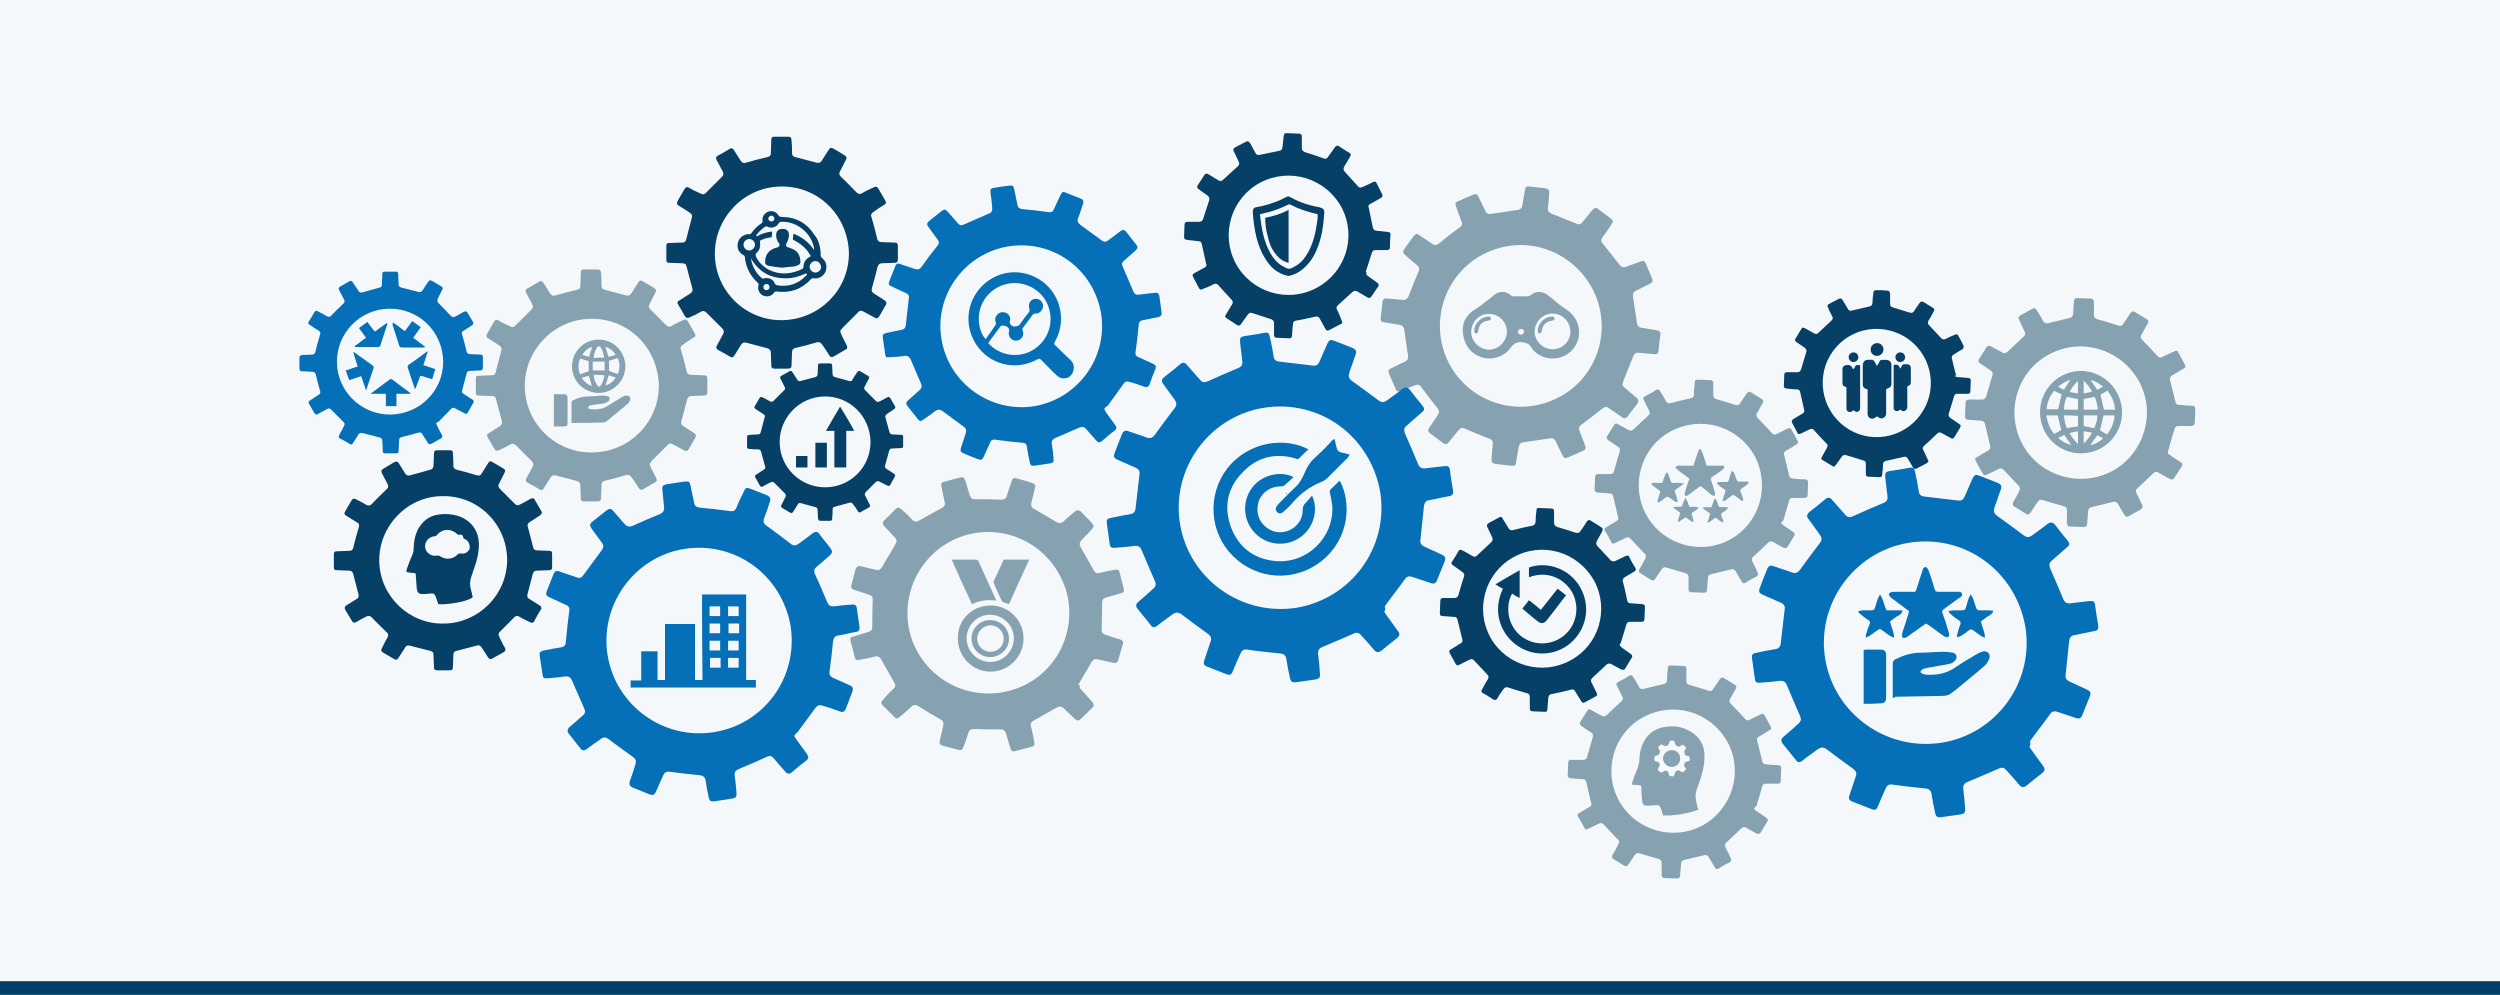 <?xml version="1.0" encoding="UTF-8"?>
<!-- Generator: Adobe Illustrator 25.4.1, SVG Export Plug-In . SVG Version: 6.00 Build 0)  -->
<svg xmlns="http://www.w3.org/2000/svg" xmlns:xlink="http://www.w3.org/1999/xlink" version="1.1" id="Ebene_1" x="0px" y="0px" viewBox="0 0 566.9 225.6" style="enable-background:new 0 0 566.9 225.6;" xml:space="preserve">
<style type="text/css">
	.st0{fill:#F4F8FB;}
	.st1{fill:#004068;}
	.st2{fill:#0570B7;}
	.st3{fill:#064067;}
	.st4{fill:#86A2B1;}
</style>
<g id="Ebene_3">
	<rect class="st0" width="566.9" height="225.6"></rect>
	<rect y="222.5" class="st1" width="566.9" height="3.1"></rect>
</g>
<path class="st2" d="M98.9,96c0.1,0.2,0.1,0.3,0.2,0.5c0.3,0.7,0.7,1.4,1.1,2.1c0.2,0.4,0.1,0.6-0.2,0.8c-0.7,0.4-1.4,0.8-2.1,1.2  c-0.4,0.2-0.6,0.2-0.9-0.2c-0.4-0.6-0.8-1.3-1.2-1.9c-0.2-0.4-0.5-0.5-0.9-0.4c-1.3,0.4-2.6,0.7-3.8,1c-0.4,0.1-0.6,0.3-0.6,0.8  c0,0.7-0.1,1.5-0.1,2.2c0,0.6-0.1,0.7-0.7,0.7c-0.8,0-1.5,0-2.3,0c-0.5,0-0.6-0.1-0.6-0.6c0-0.7-0.1-1.5-0.1-2.2  c0-0.4-0.2-0.7-0.6-0.8c-1.3-0.3-2.6-0.7-3.9-1c-0.4-0.1-0.7,0-0.9,0.3c-0.4,0.6-0.8,1.3-1.2,1.9c-0.3,0.5-0.5,0.5-0.9,0.2  c-0.7-0.4-1.3-0.8-2-1.1c-0.4-0.2-0.5-0.5-0.3-0.8c0.4-0.7,0.7-1.4,1.1-2.1c0.2-0.4,0.2-0.6-0.1-0.9c-0.9-0.9-1.9-1.9-2.8-2.8  c-0.3-0.3-0.6-0.4-1-0.1c-0.7,0.4-1.4,0.7-2,1.1c-0.3,0.2-0.6,0.1-0.8-0.2c-0.4-0.7-0.8-1.4-1.2-2.1c-0.2-0.3-0.2-0.6,0.2-0.8  c0.7-0.4,1.3-0.9,2-1.3c0.3-0.2,0.4-0.5,0.3-0.8c-0.4-1.3-0.7-2.6-1-3.8c-0.1-0.4-0.4-0.6-0.8-0.6c-0.7,0-1.5-0.1-2.2-0.1  c-0.6,0-0.6-0.1-0.7-0.7c0-0.8,0-1.5,0-2.3c0-0.5,0.1-0.6,0.7-0.7c0.7,0,1.5-0.1,2.2-0.1c0.4,0,0.6-0.2,0.7-0.6  c0.3-1.3,0.7-2.6,1.1-4c0.1-0.3,0-0.6-0.3-0.8c-0.7-0.4-1.3-0.8-2-1.3c-0.5-0.3-0.5-0.5-0.2-0.9c0.4-0.7,0.8-1.3,1.2-2  c0.2-0.4,0.5-0.4,0.8-0.2c0.7,0.4,1.4,0.7,2,1.1c0.4,0.2,0.7,0.2,1-0.1c0.9-1,1.9-1.9,2.8-2.8c0.3-0.3,0.3-0.6,0.1-0.9  c-0.4-0.7-0.7-1.4-1.1-2.1c-0.2-0.4-0.1-0.6,0.2-0.8c0.7-0.4,1.4-0.8,2.1-1.2c0.3-0.2,0.6-0.1,0.8,0.2c0.4,0.7,0.9,1.3,1.3,2  c0.2,0.3,0.5,0.4,0.9,0.3c1.3-0.4,2.6-0.7,3.9-1.1c0.4-0.1,0.5-0.3,0.5-0.7c0-0.8,0.1-1.5,0.1-2.3c0-0.5,0.1-0.6,0.6-0.6  c0.8,0,1.5,0,2.3,0c0.6,0,0.7,0.1,0.7,0.7c0,0.7,0.1,1.5,0.1,2.2c0,0.4,0.2,0.6,0.6,0.7c1.3,0.3,2.6,0.7,3.9,1  c0.4,0.1,0.6,0,0.9-0.3c0.4-0.7,0.8-1.3,1.3-2c0.3-0.4,0.4-0.4,0.9-0.2c0.7,0.4,1.3,0.8,2,1.2c0.4,0.2,0.5,0.4,0.3,0.8  c-0.4,0.7-0.7,1.3-1,2c-0.2,0.4-0.2,0.7,0.2,1.1c0.9,0.9,1.8,1.8,2.7,2.8c0.3,0.3,0.6,0.4,1,0.2c0.7-0.4,1.3-0.7,2-1.1  c0.4-0.2,0.6-0.1,0.8,0.2c0.4,0.7,0.8,1.3,1.2,2c0.2,0.4,0.2,0.6-0.2,0.9c-0.6,0.4-1.3,0.8-1.9,1.2c-0.4,0.2-0.5,0.5-0.3,0.9  c0.4,1.3,0.7,2.6,1,3.8c0.1,0.4,0.3,0.6,0.8,0.6c0.8,0,1.5,0.1,2.3,0.1c0.5,0,0.6,0.2,0.6,0.6c0,0.8,0,1.6,0,2.4  c0,0.4-0.2,0.6-0.6,0.6c-0.8,0-1.5,0.1-2.3,0.1c-0.5,0-0.7,0.2-0.8,0.6c-0.3,1.3-0.7,2.6-1,3.8c-0.1,0.4,0,0.6,0.3,0.8  c0.7,0.4,1.3,0.9,2,1.3c0.4,0.2,0.4,0.5,0.2,0.8c-0.4,0.7-0.8,1.4-1.2,2.1c-0.2,0.4-0.5,0.4-0.8,0.2c-0.7-0.4-1.4-0.7-2.1-1.1  c-0.3-0.2-0.6-0.2-0.9,0.1c-0.9,1-1.9,1.9-2.8,2.9C99.1,95.7,99,95.9,98.9,96z M100.5,82c-0.1-6.8-5.5-12.1-12.3-12  c-6.6,0.1-11.9,5.6-11.8,12.2c0.1,6.6,5.6,11.9,12.2,11.8C95.2,93.9,100.5,88.6,100.5,82z"></path>
<path class="st3" d="M113,143.8c0.1,0.2,0.2,0.4,0.2,0.6c0.4,0.8,0.8,1.7,1.3,2.5c0.2,0.4,0.2,0.7-0.3,1c-0.8,0.5-1.7,0.9-2.5,1.4  c-0.4,0.3-0.8,0.2-1-0.2c-0.5-0.8-1-1.5-1.5-2.3c-0.3-0.4-0.6-0.6-1.1-0.4c-1.5,0.4-3.1,0.8-4.6,1.2c-0.5,0.1-0.7,0.4-0.7,1  c0,0.9-0.1,1.8-0.1,2.6c0,0.7-0.2,0.8-0.8,0.8c-0.9,0-1.8,0-2.7,0c-0.6,0-0.8-0.2-0.8-0.8c0-0.9-0.1-1.8-0.1-2.7  c0-0.5-0.2-0.8-0.7-0.9c-1.6-0.4-3.1-0.8-4.7-1.2c-0.5-0.1-0.8,0-1,0.4c-0.5,0.8-1,1.5-1.5,2.3c-0.4,0.6-0.6,0.6-1.1,0.3  c-0.8-0.5-1.6-0.9-2.4-1.4c-0.4-0.2-0.6-0.5-0.3-1c0.4-0.8,0.8-1.7,1.3-2.5c0.2-0.4,0.2-0.8-0.2-1.1c-1.1-1.1-2.3-2.2-3.4-3.4  c-0.4-0.4-0.8-0.4-1.2-0.2c-0.8,0.4-1.6,0.8-2.4,1.3c-0.4,0.2-0.7,0.1-0.9-0.3c-0.5-0.8-1-1.7-1.5-2.5c-0.2-0.4-0.2-0.7,0.2-1  c0.8-0.5,1.6-1,2.4-1.5c0.4-0.2,0.5-0.5,0.4-1c-0.4-1.5-0.8-3.1-1.2-4.6c-0.1-0.5-0.4-0.8-1-0.8c-0.9,0-1.8-0.1-2.6-0.1  c-0.7,0-0.8-0.1-0.8-0.8c0-0.9,0-1.8,0-2.7c0-0.6,0.1-0.8,0.8-0.8c0.9,0,1.8-0.1,2.7-0.1c0.5,0,0.8-0.2,0.9-0.7  c0.4-1.6,0.8-3.2,1.3-4.8c0.1-0.4,0-0.7-0.4-0.9c-0.8-0.5-1.6-1-2.4-1.5c-0.6-0.4-0.6-0.5-0.3-1.1c0.5-0.8,0.9-1.6,1.4-2.4  c0.3-0.5,0.6-0.5,1-0.3c0.8,0.4,1.6,0.8,2.4,1.3c0.4,0.2,0.8,0.2,1.2-0.2c1.1-1.2,2.3-2.3,3.4-3.4c0.4-0.3,0.4-0.7,0.2-1.1  c-0.4-0.8-0.9-1.7-1.3-2.5c-0.2-0.4-0.2-0.7,0.3-1c0.8-0.5,1.7-1,2.5-1.5c0.4-0.2,0.7-0.2,1,0.2c0.5,0.8,1,1.6,1.5,2.4  c0.3,0.4,0.6,0.5,1,0.4c1.6-0.4,3.2-0.9,4.7-1.3c0.5-0.1,0.6-0.4,0.7-0.9c0-0.9,0.1-1.8,0.1-2.7c0-0.6,0.2-0.8,0.8-0.8  c0.9,0,1.8,0,2.7,0c0.7,0,0.8,0.1,0.8,0.8c0.1,0.9,0.1,1.8,0.1,2.7c0,0.5,0.2,0.7,0.7,0.9c1.6,0.4,3.1,0.8,4.7,1.3  c0.5,0.1,0.8,0,1-0.4c0.5-0.8,1-1.6,1.5-2.4c0.3-0.5,0.5-0.5,1-0.2c0.8,0.5,1.6,0.9,2.4,1.4c0.4,0.2,0.6,0.5,0.3,1  c-0.4,0.8-0.8,1.6-1.2,2.4c-0.3,0.5-0.2,0.9,0.2,1.3c1.1,1.1,2.2,2.2,3.3,3.3c0.4,0.4,0.7,0.5,1.2,0.2c0.8-0.4,1.6-0.8,2.4-1.3  c0.5-0.2,0.8-0.2,1,0.3c0.5,0.8,0.9,1.6,1.4,2.4c0.3,0.5,0.2,0.7-0.3,1.1c-0.8,0.5-1.5,1-2.3,1.5c-0.4,0.3-0.6,0.6-0.4,1.1  c0.4,1.5,0.8,3.1,1.2,4.6c0.1,0.5,0.4,0.7,0.9,0.7c0.9,0,1.8,0.1,2.7,0.1c0.6,0,0.7,0.2,0.7,0.8c0,1,0,1.9,0,2.9  c0,0.5-0.2,0.7-0.7,0.7c-0.9,0-1.9,0.1-2.8,0.1c-0.5,0-0.8,0.3-0.9,0.8c-0.4,1.5-0.8,3.1-1.2,4.6c-0.1,0.5,0,0.8,0.4,1  c0.8,0.5,1.6,1,2.4,1.5c0.4,0.3,0.5,0.6,0.2,1c-0.5,0.8-1,1.6-1.4,2.5c-0.3,0.5-0.6,0.5-1,0.3c-0.8-0.4-1.7-0.8-2.5-1.3  c-0.4-0.2-0.7-0.2-1.1,0.2c-1.1,1.1-2.3,2.3-3.4,3.4C113.3,143.4,113.1,143.6,113,143.8z M115,126.9c-0.1-8.2-6.7-14.6-14.8-14.4  c-7.9,0.1-14.3,6.8-14.2,14.7c0.1,8,6.8,14.4,14.7,14.2C108.5,141.3,115,134.9,115,126.9z"></path>
<path class="st4" d="M147.3,105.2c0.1,0.2,0.2,0.4,0.2,0.6c0.4,0.9,0.9,1.8,1.3,2.6c0.2,0.5,0.2,0.8-0.3,1c-0.9,0.5-1.7,1-2.6,1.5  c-0.5,0.3-0.8,0.2-1.1-0.3c-0.5-0.8-1-1.6-1.6-2.4c-0.3-0.4-0.6-0.6-1.1-0.5c-1.6,0.5-3.2,0.9-4.9,1.3c-0.5,0.1-0.8,0.4-0.8,1  c0,0.9-0.1,1.8-0.1,2.8c0,0.7-0.2,0.9-0.9,0.9c-1,0-1.9,0-2.9,0c-0.6,0-0.8-0.2-0.8-0.8c0-0.9-0.1-1.9-0.1-2.8c0-0.5-0.2-0.8-0.7-1  c-1.6-0.4-3.3-0.9-4.9-1.3c-0.5-0.1-0.8,0-1.1,0.4c-0.5,0.8-1,1.6-1.5,2.4c-0.4,0.6-0.6,0.7-1.2,0.3c-0.8-0.5-1.7-1-2.5-1.4  c-0.5-0.3-0.6-0.6-0.3-1.1c0.5-0.9,0.9-1.7,1.4-2.6c0.2-0.4,0.2-0.8-0.2-1.2c-1.2-1.2-2.4-2.4-3.6-3.6c-0.4-0.4-0.8-0.5-1.3-0.2  c-0.8,0.5-1.7,0.9-2.6,1.3c-0.4,0.2-0.7,0.1-1-0.3c-0.5-0.9-1-1.8-1.5-2.6c-0.3-0.4-0.2-0.8,0.3-1c0.8-0.5,1.7-1.1,2.5-1.6  c0.4-0.3,0.5-0.6,0.4-1.1c-0.4-1.6-0.9-3.2-1.3-4.9c-0.1-0.6-0.4-0.8-1-0.8c-0.9,0-1.8-0.1-2.8-0.1c-0.7,0-0.8-0.2-0.8-0.8  c0-1,0-1.9,0-2.9c0-0.7,0.1-0.8,0.8-0.8c0.9,0,1.9-0.1,2.8-0.1c0.5,0,0.8-0.2,0.9-0.7c0.4-1.7,0.9-3.4,1.3-5c0.1-0.4,0-0.7-0.4-1  c-0.8-0.5-1.6-1.1-2.5-1.6c-0.6-0.4-0.6-0.6-0.3-1.2c0.5-0.9,1-1.7,1.5-2.6c0.3-0.5,0.6-0.6,1.1-0.3c0.8,0.5,1.7,0.9,2.6,1.3  c0.5,0.3,0.8,0.2,1.2-0.2c1.2-1.2,2.4-2.4,3.6-3.6c0.4-0.4,0.4-0.7,0.2-1.2c-0.5-0.9-0.9-1.7-1.4-2.6c-0.2-0.5-0.2-0.8,0.3-1  c0.9-0.5,1.8-1,2.6-1.5c0.4-0.3,0.7-0.2,1,0.2c0.5,0.8,1.1,1.7,1.6,2.5c0.3,0.4,0.6,0.6,1.1,0.4c1.7-0.5,3.3-0.9,5-1.3  c0.5-0.1,0.7-0.4,0.7-0.9c0-1,0.1-1.9,0.1-2.9c0-0.7,0.2-0.8,0.8-0.8c1,0,1.9,0,2.9,0c0.7,0,0.8,0.1,0.9,0.9  c0.1,0.9,0.1,1.9,0.1,2.8c0,0.5,0.2,0.8,0.7,0.9c1.6,0.4,3.3,0.9,4.9,1.3c0.5,0.1,0.8,0,1.1-0.4c0.5-0.8,1.1-1.7,1.6-2.5  c0.3-0.5,0.5-0.6,1.1-0.3c0.9,0.5,1.7,1,2.5,1.5c0.5,0.3,0.6,0.6,0.3,1.1c-0.5,0.8-0.8,1.7-1.3,2.5c-0.3,0.5-0.2,0.9,0.2,1.3  c1.2,1.1,2.3,2.3,3.5,3.5c0.4,0.4,0.8,0.5,1.3,0.2c0.8-0.5,1.7-0.9,2.6-1.3c0.5-0.3,0.8-0.2,1.1,0.3c0.5,0.9,1,1.7,1.5,2.6  c0.3,0.6,0.3,0.8-0.3,1.1c-0.8,0.5-1.6,1-2.4,1.6c-0.4,0.3-0.6,0.6-0.4,1.1c0.5,1.6,0.9,3.2,1.3,4.9c0.1,0.5,0.4,0.8,1,0.8  c1,0,1.9,0.1,2.9,0.1c0.6,0,0.8,0.2,0.8,0.8c0,1,0,2,0,3c0,0.5-0.2,0.8-0.7,0.8c-1,0-2,0.1-2.9,0.1c-0.6,0-0.8,0.3-1,0.8  c-0.4,1.6-0.8,3.2-1.3,4.9c-0.1,0.5,0,0.8,0.4,1.1c0.8,0.5,1.7,1.1,2.5,1.6c0.4,0.3,0.5,0.6,0.3,1c-0.5,0.9-1,1.7-1.5,2.6  c-0.3,0.5-0.6,0.6-1.1,0.3c-0.9-0.5-1.7-0.9-2.6-1.4c-0.4-0.2-0.8-0.2-1.1,0.2c-1.2,1.2-2.4,2.4-3.6,3.6  C147.6,104.8,147.5,105,147.3,105.2z M149.4,87.4c-0.2-8.6-7-15.3-15.5-15.1c-8.3,0.1-15,7.1-14.9,15.4c0.1,8.4,7.1,15.1,15.4,14.9  C142.6,102.5,149.4,95.9,149.4,87.4z"></path>
<path class="st3" d="M190.5,75.1c0.1,0.2,0.2,0.4,0.2,0.6c0.4,0.9,0.9,1.8,1.3,2.6c0.2,0.5,0.2,0.8-0.3,1c-0.9,0.5-1.7,1-2.6,1.5  c-0.5,0.3-0.8,0.2-1.1-0.3c-0.5-0.8-1-1.6-1.6-2.4c-0.3-0.4-0.6-0.6-1.1-0.5c-1.6,0.5-3.2,0.9-4.9,1.3c-0.5,0.1-0.8,0.4-0.8,1  c0,0.9-0.1,1.8-0.1,2.8c0,0.7-0.2,0.9-0.9,0.9c-1,0-1.9,0-2.9,0c-0.6,0-0.8-0.2-0.8-0.8c0-0.9-0.1-1.9-0.1-2.8c0-0.5-0.2-0.8-0.7-1  c-1.6-0.4-3.3-0.9-4.9-1.3c-0.5-0.1-0.8,0-1.1,0.4c-0.5,0.8-1,1.6-1.5,2.4c-0.4,0.6-0.6,0.7-1.2,0.3c-0.8-0.5-1.7-1-2.5-1.4  c-0.5-0.3-0.6-0.6-0.3-1.1c0.5-0.9,0.9-1.7,1.4-2.6c0.2-0.4,0.2-0.8-0.2-1.2c-1.2-1.2-2.4-2.4-3.6-3.6c-0.4-0.4-0.8-0.5-1.3-0.2  c-0.8,0.5-1.7,0.9-2.6,1.3c-0.4,0.2-0.7,0.1-1-0.3c-0.5-0.9-1-1.8-1.5-2.6c-0.3-0.4-0.2-0.8,0.3-1c0.8-0.5,1.7-1.1,2.5-1.6  c0.4-0.3,0.5-0.6,0.4-1.1c-0.4-1.6-0.9-3.2-1.3-4.9c-0.1-0.6-0.4-0.8-1-0.8c-0.9,0-1.8-0.1-2.8-0.1c-0.7,0-0.8-0.2-0.8-0.8  c0-1,0-1.9,0-2.9c0-0.7,0.1-0.8,0.8-0.8c0.9,0,1.9-0.1,2.8-0.1c0.5,0,0.8-0.2,0.9-0.7c0.4-1.7,0.9-3.4,1.3-5c0.1-0.4,0-0.7-0.4-1  c-0.8-0.5-1.6-1.1-2.5-1.6c-0.6-0.4-0.6-0.6-0.3-1.2c0.5-0.9,1-1.7,1.5-2.6c0.3-0.5,0.6-0.6,1.1-0.3c0.8,0.5,1.7,0.9,2.6,1.3  c0.5,0.3,0.8,0.2,1.2-0.2c1.2-1.2,2.4-2.4,3.6-3.6c0.4-0.4,0.4-0.7,0.2-1.2c-0.5-0.9-0.9-1.7-1.4-2.6c-0.2-0.5-0.2-0.8,0.3-1  c0.9-0.5,1.8-1,2.6-1.5c0.4-0.3,0.7-0.2,1,0.2c0.5,0.8,1.1,1.7,1.6,2.5c0.3,0.4,0.6,0.6,1.1,0.4c1.7-0.5,3.3-0.9,5-1.3  c0.5-0.1,0.7-0.4,0.7-0.9c0-1,0.1-1.9,0.1-2.9c0-0.7,0.2-0.8,0.8-0.8c1,0,1.9,0,2.9,0c0.7,0,0.8,0.1,0.9,0.9  c0.1,0.9,0.1,1.9,0.1,2.8c0,0.5,0.2,0.8,0.7,0.9c1.6,0.4,3.3,0.9,4.9,1.3c0.5,0.1,0.8,0,1.1-0.4c0.5-0.8,1.1-1.7,1.6-2.5  c0.3-0.5,0.5-0.6,1.1-0.3c0.9,0.5,1.7,1,2.5,1.5c0.5,0.3,0.6,0.6,0.3,1.1c-0.5,0.8-0.8,1.7-1.3,2.5c-0.3,0.5-0.2,0.9,0.2,1.3  c1.2,1.1,2.3,2.3,3.5,3.5c0.4,0.4,0.8,0.5,1.3,0.2c0.8-0.5,1.7-0.9,2.6-1.3c0.5-0.3,0.8-0.2,1.1,0.3c0.5,0.9,1,1.7,1.5,2.6  c0.3,0.6,0.3,0.8-0.3,1.1c-0.8,0.5-1.6,1-2.4,1.6c-0.4,0.3-0.6,0.6-0.4,1.1c0.5,1.6,0.9,3.2,1.3,4.9c0.1,0.5,0.4,0.8,1,0.8  c1,0,1.9,0.1,2.9,0.1c0.6,0,0.8,0.2,0.8,0.8c0,1,0,2,0,3c0,0.5-0.2,0.8-0.7,0.8c-1,0-2,0.1-2.9,0.1c-0.6,0-0.8,0.3-1,0.8  c-0.4,1.6-0.8,3.2-1.3,4.9c-0.1,0.5,0,0.8,0.4,1.1c0.8,0.5,1.7,1.1,2.5,1.6c0.4,0.3,0.5,0.6,0.3,1c-0.5,0.9-1,1.7-1.5,2.6  c-0.3,0.5-0.6,0.6-1.1,0.3c-0.9-0.5-1.7-0.9-2.6-1.4c-0.4-0.2-0.8-0.2-1.1,0.2c-1.2,1.2-2.4,2.4-3.6,3.6  C190.8,74.7,190.6,74.9,190.5,75.1z M192.5,57.4c-0.2-8.6-7-15.3-15.5-15.1c-8.3,0.1-15,7.1-14.9,15.4c0.1,8.4,7.1,15.1,15.4,14.9  C185.8,72.4,192.5,65.8,192.5,57.4z"></path>
<path class="st3" d="M196.1,112.2c0.1,0.2,0.1,0.3,0.2,0.4c0.3,0.6,0.6,1.2,0.9,1.8c0.2,0.3,0.1,0.5-0.2,0.7c-0.6,0.3-1.2,0.7-1.8,1  c-0.3,0.2-0.5,0.1-0.7-0.2c-0.3-0.6-0.7-1.1-1.1-1.6c-0.2-0.3-0.4-0.4-0.8-0.3c-1.1,0.3-2.2,0.6-3.3,0.9c-0.4,0.1-0.5,0.3-0.5,0.7  c0,0.6,0,1.3-0.1,1.9c0,0.5-0.1,0.6-0.6,0.6c-0.7,0-1.3,0-2,0c-0.4,0-0.5-0.1-0.6-0.5c0-0.6-0.1-1.3-0.1-1.9c0-0.4-0.1-0.6-0.5-0.7  c-1.1-0.3-2.2-0.6-3.3-0.9c-0.3-0.1-0.6,0-0.7,0.3c-0.3,0.5-0.7,1.1-1,1.6c-0.3,0.4-0.4,0.4-0.8,0.2c-0.6-0.3-1.1-0.7-1.7-1  c-0.3-0.2-0.4-0.4-0.2-0.7c0.3-0.6,0.6-1.2,0.9-1.8c0.2-0.3,0.1-0.5-0.1-0.8c-0.8-0.8-1.6-1.6-2.4-2.4c-0.3-0.3-0.5-0.3-0.9-0.1  c-0.6,0.3-1.2,0.6-1.7,0.9c-0.3,0.2-0.5,0.1-0.7-0.2c-0.3-0.6-0.7-1.2-1-1.8c-0.2-0.3-0.1-0.5,0.2-0.7c0.6-0.4,1.1-0.7,1.7-1.1  c0.3-0.2,0.4-0.4,0.3-0.7c-0.3-1.1-0.6-2.2-0.9-3.3c-0.1-0.4-0.3-0.6-0.7-0.6c-0.6,0-1.3,0-1.9-0.1c-0.5,0-0.6-0.1-0.6-0.6  c0-0.7,0-1.3,0-2c0-0.5,0.1-0.5,0.6-0.6c0.6,0,1.3-0.1,1.9-0.1c0.3,0,0.5-0.1,0.6-0.5c0.3-1.1,0.6-2.3,0.9-3.4  c0.1-0.3,0-0.5-0.3-0.7c-0.6-0.4-1.1-0.7-1.7-1.1c-0.4-0.3-0.4-0.4-0.2-0.8c0.3-0.6,0.7-1.1,1-1.7c0.2-0.3,0.4-0.4,0.7-0.2  c0.6,0.3,1.2,0.6,1.7,0.9c0.3,0.2,0.6,0.1,0.8-0.1c0.8-0.8,1.6-1.6,2.4-2.4c0.3-0.2,0.3-0.5,0.1-0.8c-0.3-0.6-0.6-1.2-0.9-1.8  c-0.2-0.3-0.1-0.5,0.2-0.7c0.6-0.3,1.2-0.7,1.8-1c0.3-0.2,0.5-0.1,0.7,0.2c0.4,0.6,0.7,1.1,1.1,1.7c0.2,0.3,0.4,0.4,0.7,0.3  c1.1-0.3,2.2-0.6,3.4-0.9c0.3-0.1,0.5-0.3,0.5-0.6c0-0.7,0.1-1.3,0.1-2c0-0.4,0.1-0.5,0.6-0.5c0.7,0,1.3,0,2,0  c0.5,0,0.6,0.1,0.6,0.6c0,0.6,0.1,1.3,0.1,1.9c0,0.3,0.2,0.5,0.5,0.6c1.1,0.3,2.2,0.6,3.3,0.9c0.3,0.1,0.6,0,0.7-0.3  c0.3-0.6,0.7-1.1,1.1-1.7c0.2-0.3,0.4-0.4,0.7-0.2c0.6,0.3,1.1,0.7,1.7,1c0.3,0.2,0.4,0.4,0.2,0.7c-0.3,0.6-0.6,1.1-0.9,1.7  c-0.2,0.4-0.2,0.6,0.1,0.9c0.8,0.8,1.6,1.6,2.4,2.4c0.3,0.3,0.5,0.3,0.9,0.1c0.6-0.3,1.2-0.6,1.7-0.9c0.3-0.2,0.5-0.1,0.7,0.2  c0.3,0.6,0.7,1.2,1,1.7c0.2,0.4,0.2,0.5-0.2,0.8c-0.5,0.4-1.1,0.7-1.6,1.1c-0.3,0.2-0.4,0.4-0.3,0.8c0.3,1.1,0.6,2.2,0.9,3.3  c0.1,0.3,0.3,0.5,0.6,0.5c0.7,0,1.3,0.1,2,0.1c0.4,0,0.5,0.1,0.5,0.5c0,0.7,0,1.4,0,2c0,0.4-0.1,0.5-0.5,0.5c-0.7,0-1.3,0.1-2,0.1  c-0.4,0-0.6,0.2-0.7,0.6c-0.3,1.1-0.6,2.2-0.9,3.3c-0.1,0.3,0,0.5,0.3,0.7c0.6,0.4,1.1,0.7,1.7,1.1c0.3,0.2,0.3,0.4,0.2,0.7  c-0.3,0.6-0.7,1.2-1,1.8c-0.2,0.3-0.4,0.4-0.7,0.2c-0.6-0.3-1.2-0.6-1.8-0.9c-0.3-0.2-0.5-0.1-0.8,0.1c-0.8,0.8-1.6,1.6-2.4,2.4  C196.2,111.9,196.1,112.1,196.1,112.2z M197.4,100.2c-0.1-5.8-4.7-10.4-10.5-10.3c-5.6,0.1-10.2,4.8-10.1,10.5  c0.1,5.7,4.8,10.2,10.5,10.1C192.9,110.4,197.4,105.9,197.4,100.2z"></path>
<path class="st2" d="M250.4,92.8c0.2,0.3,0.3,0.5,0.4,0.7c0.7,1,1.4,1.9,2.1,2.9c0.4,0.5,0.3,0.9-0.2,1.3c-1,0.7-1.9,1.5-2.8,2.3  c-0.5,0.4-0.9,0.4-1.3-0.1c-0.8-0.9-1.5-1.7-2.3-2.6c-0.4-0.5-0.8-0.6-1.4-0.4c-1.8,0.8-3.7,1.6-5.6,2.4c-0.6,0.3-0.9,0.7-0.8,1.3  c0.2,1.1,0.3,2.2,0.4,3.3c0.1,0.9-0.1,1.1-0.9,1.2c-1.1,0.2-2.3,0.3-3.4,0.5c-0.7,0.1-1-0.1-1.1-0.8c-0.2-1.1-0.5-2.2-0.6-3.4  c-0.1-0.6-0.4-1-1.1-1c-2-0.2-4.1-0.4-6.1-0.7c-0.6-0.1-1,0.1-1.2,0.7c-0.5,1-0.9,2.1-1.4,3.1c-0.4,0.8-0.6,0.9-1.4,0.6  c-1.1-0.4-2.2-0.9-3.2-1.3c-0.6-0.2-0.8-0.6-0.6-1.2c0.4-1.1,0.7-2.2,1.1-3.4c0.2-0.6,0.1-1-0.4-1.4c-1.6-1.2-3.3-2.4-4.9-3.6  c-0.6-0.4-1-0.4-1.6,0c-0.9,0.7-1.9,1.4-2.8,2c-0.5,0.4-0.9,0.3-1.2-0.2c-0.8-1-1.5-1.9-2.3-2.9c-0.4-0.5-0.4-0.9,0.1-1.3  c0.9-0.8,1.8-1.6,2.7-2.4c0.4-0.4,0.5-0.8,0.3-1.3c-0.8-1.9-1.6-3.7-2.4-5.6c-0.3-0.6-0.7-0.9-1.4-0.8c-1.1,0.2-2.2,0.2-3.3,0.3  c-0.9,0.1-1,0-1.1-0.9c-0.2-1.1-0.3-2.3-0.5-3.4c-0.1-0.8,0-1,0.8-1.2c1.1-0.2,2.2-0.5,3.4-0.7c0.6-0.1,0.9-0.4,1-1  c0.2-2.1,0.5-4.2,0.7-6.2c0.1-0.5-0.1-0.9-0.6-1.1c-1.1-0.5-2.2-1-3.2-1.5c-0.8-0.3-0.9-0.6-0.6-1.3c0.4-1.1,0.9-2.2,1.3-3.3  c0.2-0.6,0.6-0.8,1.2-0.5c1.1,0.4,2.2,0.7,3.3,1.1c0.6,0.2,1,0.1,1.4-0.4c1.2-1.7,2.4-3.3,3.7-4.9c0.4-0.5,0.4-0.9,0-1.4  c-0.7-0.9-1.4-1.9-2.1-2.9c-0.4-0.5-0.3-0.9,0.2-1.3c1-0.8,1.9-1.5,2.9-2.3c0.5-0.4,0.8-0.3,1.2,0.1c0.8,0.9,1.6,1.8,2.4,2.7  c0.4,0.5,0.8,0.6,1.4,0.3c1.9-0.8,3.8-1.7,5.7-2.5c0.6-0.2,0.7-0.6,0.7-1.2c-0.1-1.2-0.2-2.3-0.4-3.5c-0.1-0.8,0.1-1,0.8-1.1  c1.1-0.2,2.3-0.4,3.4-0.5c0.9-0.1,1,0,1.2,0.9c0.2,1.1,0.5,2.2,0.7,3.4c0.1,0.6,0.4,0.9,1,1c2,0.2,4.1,0.4,6.1,0.7  c0.6,0.1,1-0.1,1.2-0.7c0.5-1.1,1-2.2,1.5-3.2c0.3-0.7,0.6-0.8,1.2-0.5c1.1,0.4,2.2,0.9,3.3,1.3c0.6,0.2,0.8,0.6,0.6,1.2  c-0.4,1.1-0.7,2.2-1.1,3.2c-0.3,0.7-0.1,1.1,0.5,1.6c1.6,1.2,3.2,2.3,4.8,3.5c0.5,0.4,1,0.4,1.5,0c0.9-0.7,1.9-1.4,2.8-2.1  c0.5-0.4,0.9-0.3,1.3,0.2c0.7,0.9,1.5,1.9,2.2,2.8c0.5,0.6,0.4,0.9-0.1,1.4c-0.9,0.8-1.7,1.5-2.6,2.3c-0.5,0.4-0.6,0.8-0.3,1.4  c0.8,1.8,1.6,3.7,2.4,5.6c0.3,0.6,0.6,0.8,1.3,0.7c1.2-0.1,2.3-0.3,3.5-0.4c0.7-0.1,1,0.1,1.1,0.8c0.2,1.2,0.3,2.4,0.5,3.6  c0.1,0.6-0.1,0.9-0.7,1.1c-1.2,0.2-2.3,0.5-3.5,0.7c-0.7,0.1-1,0.5-1,1.2c-0.2,2-0.4,4-0.7,6c-0.1,0.6,0.1,1,0.7,1.2  c1.1,0.5,2.2,1,3.3,1.5c0.6,0.3,0.7,0.6,0.5,1.2c-0.5,1.1-0.9,2.2-1.3,3.4c-0.2,0.6-0.6,0.8-1.2,0.6c-1.1-0.4-2.2-0.8-3.4-1.1  c-0.6-0.2-1-0.1-1.3,0.4c-1.2,1.7-2.4,3.3-3.6,5C250.6,92.3,250.5,92.6,250.4,92.8z M249.7,71.2c-1.7-10.3-11.1-17-21.2-15.3  c-9.9,1.7-16.7,11.2-15,21.1c1.7,10,11.2,16.7,21.1,15.1C244.3,90.4,251.2,81.3,249.7,71.2z"></path>
<path class="st4" d="M367.9,87.4c0.2,0.2,0.4,0.4,0.5,0.5c0.9,0.8,1.8,1.5,2.7,2.3c0.5,0.4,0.5,0.8,0.2,1.3c-0.7,1-1.5,1.9-2.2,2.9  c-0.4,0.5-0.8,0.6-1.3,0.2c-1-0.7-1.9-1.3-2.9-2c-0.5-0.4-1-0.4-1.5,0c-1.6,1.3-3.2,2.5-4.8,3.7c-0.5,0.4-0.7,0.8-0.4,1.5  c0.4,1,0.8,2.1,1.2,3.1c0.3,0.8,0.2,1-0.6,1.4c-1.1,0.5-2.1,0.9-3.2,1.4c-0.7,0.3-1,0.2-1.3-0.5c-0.5-1-1-2-1.5-3.1  c-0.3-0.6-0.6-0.8-1.3-0.7c-2,0.3-4.1,0.6-6.1,0.9c-0.6,0.1-0.9,0.4-1,1c-0.2,1.1-0.4,2.2-0.6,3.4c-0.1,0.9-0.3,1-1.2,0.9  c-1.2-0.1-2.3-0.3-3.5-0.4c-0.6-0.1-0.9-0.4-0.9-1c0.1-1.2,0.2-2.4,0.3-3.5c0.1-0.6-0.2-1-0.7-1.2c-1.9-0.7-3.8-1.5-5.6-2.3  c-0.7-0.3-1.1-0.1-1.5,0.4c-0.7,0.9-1.5,1.8-2.2,2.7c-0.4,0.5-0.8,0.5-1.2,0.2c-1-0.7-2-1.5-3-2.2c-0.5-0.4-0.6-0.8-0.2-1.3  c0.7-1,1.3-2,2-3c0.3-0.5,0.3-0.9-0.1-1.4c-1.3-1.6-2.5-3.2-3.7-4.8c-0.4-0.6-0.9-0.7-1.5-0.4c-1,0.4-2.1,0.8-3.1,1.2  c-0.8,0.3-1,0.2-1.3-0.6c-0.5-1.1-0.9-2.1-1.4-3.2c-0.3-0.7-0.2-1,0.5-1.3c1-0.5,2-1,3.1-1.5c0.5-0.3,0.8-0.6,0.7-1.2  c-0.3-2.1-0.6-4.1-0.9-6.2c-0.1-0.5-0.4-0.8-0.9-0.9c-1.2-0.2-2.3-0.4-3.5-0.6c-0.8-0.1-1-0.3-0.9-1.1c0.1-1.2,0.3-2.4,0.4-3.5  c0.1-0.7,0.4-0.9,1.1-0.8c1.2,0.1,2.3,0.2,3.5,0.3c0.6,0.1,1-0.2,1.3-0.8c0.7-1.9,1.5-3.8,2.3-5.7c0.2-0.6,0.1-1-0.4-1.4  c-0.9-0.7-1.8-1.5-2.7-2.3c-0.5-0.4-0.5-0.8-0.2-1.3c0.7-1,1.5-2,2.2-3c0.4-0.5,0.7-0.6,1.2-0.2c1,0.7,2,1.3,3,2  c0.5,0.4,0.9,0.3,1.4,0c1.6-1.3,3.2-2.6,4.9-3.8c0.5-0.4,0.5-0.8,0.3-1.3c-0.4-1.1-0.8-2.2-1.2-3.3c-0.3-0.7-0.2-1,0.5-1.3  c1.1-0.5,2.1-0.9,3.2-1.4c0.8-0.3,1-0.3,1.4,0.5c0.5,1,1,2,1.5,3.1c0.3,0.6,0.6,0.8,1.3,0.7c2-0.3,4.1-0.6,6.1-0.9  c0.6-0.1,0.9-0.4,1-1c0.2-1.2,0.4-2.3,0.6-3.5c0.1-0.7,0.3-0.9,1.1-0.8c1.2,0.1,2.4,0.3,3.5,0.4c0.6,0.1,0.9,0.3,0.9,1  c-0.1,1.1-0.1,2.3-0.3,3.4c-0.1,0.7,0.2,1.1,0.9,1.4c1.9,0.7,3.7,1.5,5.5,2.2c0.6,0.3,1.1,0.2,1.5-0.4c0.7-0.9,1.5-1.8,2.2-2.7  c0.4-0.5,0.8-0.6,1.3-0.2c0.9,0.7,1.9,1.4,2.8,2.1c0.6,0.5,0.7,0.7,0.2,1.4c-0.6,1-1.3,1.9-2,2.9c-0.4,0.5-0.4,1,0.1,1.5  c1.3,1.6,2.5,3.2,3.8,4.8c0.4,0.5,0.8,0.6,1.4,0.4c1.1-0.4,2.2-0.8,3.3-1.2c0.7-0.3,1-0.1,1.2,0.5c0.5,1.1,0.9,2.2,1.4,3.3  c0.3,0.6,0.1,0.9-0.4,1.2c-1.1,0.5-2.1,1.1-3.2,1.6c-0.6,0.3-0.8,0.7-0.7,1.4c0.3,2,0.6,4,0.9,6c0.1,0.6,0.4,0.9,0.9,1  c1.2,0.2,2.4,0.4,3.6,0.6c0.6,0.1,0.9,0.4,0.8,1c-0.2,1.2-0.3,2.4-0.4,3.6c-0.1,0.7-0.4,0.9-1,0.8c-1.2-0.1-2.4-0.2-3.5-0.3  c-0.6-0.1-1,0.2-1.2,0.7c-0.8,1.9-1.5,3.8-2.3,5.7C368,86.8,368,87.1,367.9,87.4z M361.7,66.7c-4.3-9.5-15-13.7-24.4-9.5  c-9.2,4.1-13.3,15-9.2,24.2c4.1,9.2,15,13.4,24.3,9.2C361.4,86.7,365.7,76.1,361.7,66.7z"></path>
<path class="st3" d="M309.8,62.2c0.2,0.2,0.3,0.3,0.4,0.4c0.7,0.5,1.4,1,2.1,1.5c0.4,0.3,0.4,0.6,0.2,0.9c-0.5,0.7-1,1.5-1.5,2.2  c-0.3,0.4-0.6,0.5-1,0.2c-0.7-0.4-1.5-0.9-2.2-1.3c-0.4-0.2-0.7-0.2-1.1,0.1c-1.1,1-2.2,2-3.3,3c-0.4,0.3-0.4,0.7-0.2,1.1  c0.4,0.7,0.7,1.5,1,2.3c0.3,0.6,0.2,0.8-0.4,1c-0.8,0.4-1.5,0.8-2.3,1.2c-0.5,0.3-0.7,0.2-1-0.3c-0.4-0.7-0.8-1.5-1.2-2.2  c-0.2-0.4-0.5-0.6-1-0.5c-1.5,0.3-3,0.7-4.4,0.9c-0.5,0.1-0.7,0.3-0.7,0.8c-0.1,0.8-0.2,1.7-0.2,2.5c-0.1,0.6-0.2,0.8-0.8,0.7  c-0.9,0-1.7-0.1-2.6-0.1c-0.5,0-0.7-0.2-0.7-0.7c0-0.9,0-1.8,0-2.6c0-0.5-0.2-0.7-0.6-0.9c-1.4-0.5-2.9-0.9-4.3-1.4  c-0.5-0.2-0.8,0-1.1,0.4c-0.5,0.7-1,1.4-1.5,2.1c-0.3,0.4-0.5,0.4-0.9,0.2c-0.8-0.5-1.5-1-2.3-1.5c-0.4-0.2-0.5-0.5-0.2-0.9  c0.5-0.8,0.9-1.5,1.4-2.3c0.2-0.4,0.2-0.7-0.1-1c-1-1.1-2-2.2-3-3.3c-0.3-0.4-0.7-0.5-1.2-0.2c-0.7,0.4-1.5,0.7-2.3,1  c-0.6,0.3-0.7,0.2-1-0.3c-0.4-0.8-0.8-1.5-1.2-2.3c-0.3-0.5-0.2-0.7,0.3-1c0.7-0.4,1.5-0.8,2.2-1.2c0.4-0.2,0.6-0.5,0.4-0.9  c-0.3-1.5-0.7-3-1-4.5c-0.1-0.4-0.3-0.6-0.7-0.6c-0.9-0.1-1.7-0.2-2.6-0.3c-0.6-0.1-0.7-0.2-0.7-0.8c0-0.9,0.1-1.7,0.1-2.6  c0-0.5,0.2-0.7,0.7-0.7c0.9,0,1.7,0,2.6,0c0.5,0,0.7-0.2,0.9-0.6c0.5-1.4,0.9-2.9,1.4-4.3c0.1-0.4,0-0.7-0.3-1  c-0.7-0.5-1.4-1-2.1-1.5c-0.4-0.3-0.4-0.6-0.2-0.9c0.5-0.8,1-1.5,1.5-2.3c0.2-0.4,0.5-0.4,0.9-0.2c0.8,0.5,1.5,0.9,2.3,1.4  c0.4,0.2,0.7,0.2,1-0.1c1.1-1,2.3-2.1,3.4-3.1c0.3-0.3,0.4-0.6,0.2-1c-0.4-0.8-0.7-1.6-1.1-2.3c-0.2-0.5-0.2-0.7,0.3-1  c0.8-0.4,1.5-0.8,2.3-1.2c0.6-0.3,0.7-0.2,1.1,0.3c0.4,0.7,0.8,1.5,1.2,2.2c0.2,0.4,0.5,0.5,1,0.4c1.5-0.3,3-0.6,4.4-0.9  c0.4-0.1,0.7-0.3,0.7-0.8c0.1-0.9,0.2-1.7,0.3-2.6c0.1-0.5,0.2-0.7,0.8-0.6c0.9,0,1.7,0.1,2.6,0.1c0.5,0,0.7,0.2,0.7,0.7  c0,0.8,0,1.7,0,2.5c0,0.5,0.2,0.8,0.7,1c1.4,0.4,2.8,0.9,4.2,1.4c0.5,0.2,0.8,0.1,1.1-0.4c0.5-0.7,1-1.4,1.5-2.1  c0.3-0.4,0.6-0.5,1-0.2c0.7,0.5,1.5,1,2.2,1.4c0.5,0.3,0.5,0.5,0.2,1c-0.4,0.7-0.9,1.5-1.3,2.2c-0.2,0.4-0.2,0.7,0.1,1.1  c1,1.1,2,2.2,3,3.3c0.3,0.4,0.6,0.4,1.1,0.2c0.8-0.4,1.6-0.7,2.3-1.1c0.5-0.2,0.7-0.2,0.9,0.3c0.4,0.8,0.8,1.6,1.2,2.4  c0.2,0.4,0.1,0.7-0.3,0.9c-0.8,0.4-1.5,0.9-2.3,1.3c-0.5,0.2-0.6,0.6-0.4,1c0.3,1.5,0.6,2.9,0.9,4.4c0.1,0.4,0.3,0.6,0.7,0.7  c0.9,0.1,1.8,0.2,2.7,0.3c0.5,0,0.7,0.3,0.6,0.7c-0.1,0.9-0.1,1.8-0.1,2.7c0,0.5-0.2,0.7-0.7,0.7c-0.9,0-1.8,0-2.6,0  c-0.4,0-0.7,0.2-0.8,0.6c-0.5,1.4-0.9,2.9-1.4,4.3C309.9,61.7,309.9,62,309.8,62.2z M304.3,47.2c-3.6-6.8-11.8-9.3-18.5-5.8  c-6.6,3.5-9.1,11.7-5.6,18.3c3.5,6.6,11.8,9.1,18.3,5.6C305,61.9,307.7,53.9,304.3,47.2z"></path>
<path class="st4" d="M244.8,155.9c0.2,0.3,0.3,0.4,0.5,0.6c0.8,0.9,1.6,1.8,2.4,2.7c0.4,0.5,0.4,0.9,0,1.3c-0.9,0.8-1.7,1.7-2.6,2.5  c-0.5,0.5-0.9,0.5-1.4,0c-0.8-0.8-1.7-1.6-2.5-2.4c-0.5-0.4-0.9-0.5-1.5-0.2c-1.8,1-3.5,2-5.3,3c-0.6,0.3-0.8,0.7-0.6,1.4  c0.3,1.1,0.5,2.2,0.7,3.3c0.2,0.9,0,1.1-0.8,1.3c-1.1,0.3-2.3,0.6-3.4,0.9c-0.7,0.2-1,0-1.2-0.7c-0.3-1.1-0.7-2.2-1-3.3  c-0.2-0.6-0.5-0.9-1.2-0.9c-2,0-4.1,0-6.1-0.1c-0.6,0-1,0.2-1.2,0.8c-0.3,1.1-0.7,2.2-1.1,3.2c-0.3,0.8-0.5,0.9-1.3,0.7  c-1.1-0.3-2.2-0.6-3.4-0.9c-0.6-0.2-0.9-0.5-0.7-1.1c0.3-1.1,0.5-2.3,0.8-3.5c0.1-0.6,0-1-0.5-1.3c-1.8-1-3.5-2-5.2-3.1  c-0.6-0.4-1.1-0.3-1.6,0.2c-0.8,0.8-1.7,1.5-2.6,2.3c-0.4,0.4-0.8,0.4-1.2,0c-0.9-0.9-1.7-1.8-2.6-2.6c-0.4-0.4-0.5-0.8,0-1.3  c0.8-0.9,1.6-1.8,2.5-2.6c0.4-0.4,0.4-0.8,0.1-1.3c-1-1.8-2-3.5-3-5.3c-0.3-0.6-0.8-0.8-1.5-0.6c-1.1,0.3-2.2,0.5-3.3,0.7  c-0.9,0.2-1,0.1-1.2-0.7c-0.3-1.1-0.6-2.3-0.9-3.4c-0.2-0.8-0.1-1,0.7-1.2c1.1-0.3,2.2-0.7,3.3-1c0.6-0.2,0.9-0.5,0.9-1.1  c0-2.1,0-4.2,0.1-6.3c0-0.5-0.2-0.8-0.7-1c-1.1-0.4-2.2-0.7-3.4-1.1c-0.8-0.3-0.9-0.5-0.7-1.3c0.3-1.1,0.6-2.3,0.9-3.4  c0.2-0.6,0.5-0.8,1.2-0.7c1.1,0.3,2.3,0.5,3.4,0.8c0.6,0.2,1,0,1.4-0.6c1-1.8,2.1-3.5,3.1-5.3c0.3-0.5,0.3-1-0.2-1.4  c-0.8-0.9-1.6-1.8-2.4-2.6c-0.4-0.5-0.4-0.9,0-1.3c0.9-0.9,1.8-1.7,2.6-2.6c0.4-0.4,0.8-0.4,1.2,0c0.9,0.8,1.8,1.6,2.6,2.5  c0.4,0.4,0.9,0.5,1.4,0.2c1.8-1,3.6-2,5.4-3c0.5-0.3,0.7-0.7,0.5-1.3c-0.2-1.1-0.5-2.3-0.7-3.4c-0.2-0.8,0-1,0.7-1.2  c1.1-0.3,2.2-0.6,3.4-0.9c0.8-0.2,1-0.1,1.3,0.7c0.3,1.1,0.7,2.2,1,3.3c0.2,0.6,0.5,0.9,1.1,0.9c2,0,4.1,0,6.1,0.1  c0.6,0,1-0.2,1.2-0.8c0.3-1.1,0.7-2.3,1.1-3.4c0.2-0.7,0.5-0.8,1.2-0.6c1.1,0.3,2.3,0.6,3.4,1c0.6,0.2,0.9,0.5,0.7,1.1  c-0.3,1.1-0.5,2.2-0.8,3.3c-0.2,0.7,0,1.2,0.6,1.5c1.7,1,3.4,2,5.1,3c0.6,0.3,1,0.3,1.5-0.1c0.8-0.8,1.7-1.5,2.6-2.3  c0.5-0.4,0.9-0.4,1.4,0c0.8,0.9,1.7,1.7,2.5,2.6c0.5,0.6,0.5,0.8,0,1.4c-0.8,0.9-1.6,1.7-2.4,2.5c-0.4,0.5-0.5,0.9-0.2,1.5  c1,1.7,2,3.5,3,5.3c0.3,0.6,0.7,0.8,1.4,0.6c1.1-0.3,2.3-0.5,3.4-0.7c0.7-0.1,1,0,1.1,0.7c0.3,1.2,0.6,2.3,0.9,3.5  c0.2,0.6,0,1-0.6,1.1c-1.1,0.3-2.3,0.7-3.4,1c-0.7,0.2-0.9,0.6-0.9,1.2c0,2,0,4.1-0.1,6.1c0,0.6,0.2,0.9,0.8,1.1  c1.1,0.4,2.3,0.8,3.4,1.1c0.6,0.2,0.8,0.5,0.6,1.1c-0.3,1.2-0.7,2.3-1,3.5c-0.2,0.6-0.5,0.8-1.2,0.7c-1.1-0.3-2.3-0.5-3.5-0.8  c-0.6-0.1-1,0-1.3,0.5c-1,1.8-2.1,3.5-3.1,5.3C245,155.3,244.9,155.6,244.8,155.9z M241.9,134.4c-2.8-10-12.8-15.8-22.7-13.1  c-9.7,2.7-15.4,12.8-12.8,22.5c2.7,9.7,12.8,15.5,22.6,12.8C238.5,154.1,244.4,144.3,241.9,134.4z"></path>
<path class="st2" d="M180.1,166.9c0.2,0.3,0.3,0.5,0.5,0.8c0.8,1.1,1.6,2.2,2.4,3.3c0.4,0.6,0.4,1-0.2,1.5c-1.1,0.8-2.2,1.7-3.2,2.6  c-0.6,0.5-1.1,0.4-1.5-0.1c-0.9-1-1.8-2-2.6-3c-0.5-0.6-0.9-0.7-1.6-0.4c-2.1,1-4.3,1.9-6.4,2.8c-0.7,0.3-1,0.7-0.9,1.5  c0.2,1.3,0.3,2.5,0.4,3.8c0.1,1-0.1,1.2-1,1.4c-1.3,0.2-2.6,0.4-4,0.6c-0.9,0.1-1.1-0.1-1.3-0.9c-0.3-1.3-0.5-2.6-0.7-3.8  c-0.1-0.7-0.5-1.1-1.2-1.2c-2.3-0.2-4.7-0.5-7-0.8c-0.7-0.1-1.1,0.2-1.4,0.8c-0.5,1.2-1.1,2.4-1.6,3.6c-0.4,0.9-0.7,1-1.6,0.7  c-1.2-0.5-2.5-1-3.7-1.5c-0.7-0.3-0.9-0.7-0.7-1.4c0.5-1.3,0.9-2.6,1.3-3.9c0.2-0.7,0.1-1.1-0.5-1.6c-1.9-1.4-3.8-2.7-5.6-4.1  c-0.7-0.5-1.2-0.5-1.8,0c-1.1,0.8-2.2,1.5-3.2,2.3c-0.6,0.4-1,0.3-1.4-0.2c-0.9-1.1-1.7-2.2-2.6-3.3c-0.4-0.5-0.4-1,0.1-1.5  c1.1-0.9,2.1-1.8,3.1-2.7c0.5-0.4,0.6-0.9,0.3-1.5c-0.9-2.1-1.9-4.3-2.8-6.4c-0.3-0.7-0.8-1-1.6-0.9c-1.3,0.2-2.5,0.3-3.8,0.4  c-1,0.1-1.2,0-1.3-1c-0.2-1.3-0.4-2.6-0.6-4c-0.1-0.9,0-1.1,1-1.3c1.3-0.3,2.6-0.5,3.8-0.7c0.7-0.1,1.1-0.5,1.1-1.2  c0.2-2.4,0.5-4.8,0.8-7.2c0.1-0.6-0.2-1-0.7-1.2c-1.2-0.6-2.5-1.1-3.7-1.7c-0.9-0.4-1-0.7-0.7-1.5c0.5-1.3,1-2.5,1.5-3.8  c0.3-0.7,0.7-0.9,1.4-0.6c1.3,0.5,2.5,0.8,3.8,1.3c0.7,0.3,1.2,0.1,1.6-0.5c1.4-1.9,2.8-3.8,4.2-5.7c0.4-0.6,0.4-1.1,0-1.6  c-0.8-1.1-1.6-2.2-2.4-3.3c-0.4-0.6-0.4-1,0.2-1.5c1.1-0.9,2.2-1.7,3.3-2.6c0.5-0.4,1-0.4,1.4,0.1c0.9,1,1.8,2.1,2.7,3.1  c0.5,0.5,0.9,0.6,1.6,0.4c2.2-1,4.3-1.9,6.5-2.8c0.6-0.3,0.8-0.7,0.8-1.4c-0.1-1.3-0.3-2.6-0.4-4c-0.1-0.9,0.1-1.1,1-1.3  c1.3-0.2,2.6-0.4,4-0.6c1-0.1,1.2,0,1.4,1c0.3,1.3,0.5,2.6,0.8,3.8c0.1,0.7,0.5,1,1.2,1.1c2.3,0.2,4.7,0.5,7,0.8  c0.7,0.1,1.1-0.1,1.4-0.8c0.5-1.3,1.1-2.5,1.7-3.7c0.3-0.8,0.6-0.9,1.4-0.6c1.3,0.5,2.5,1,3.8,1.5c0.7,0.3,0.9,0.7,0.7,1.4  c-0.4,1.2-0.8,2.5-1.3,3.7c-0.3,0.8-0.2,1.3,0.5,1.8c1.8,1.3,3.7,2.7,5.5,4.1c0.6,0.5,1.1,0.5,1.8,0c1.1-0.8,2.2-1.6,3.2-2.4  c0.6-0.4,1.1-0.4,1.5,0.2c0.8,1.1,1.7,2.1,2.5,3.2c0.5,0.7,0.5,1-0.1,1.6c-1,0.9-2,1.8-3,2.6c-0.6,0.5-0.7,1-0.4,1.7  c1,2.1,1.9,4.3,2.8,6.4c0.3,0.7,0.7,0.9,1.5,0.9c1.3-0.2,2.6-0.3,4-0.4c0.8-0.1,1.1,0.1,1.2,0.9c0.2,1.4,0.4,2.7,0.6,4.1  c0.1,0.7-0.1,1.1-0.8,1.2c-1.3,0.2-2.7,0.6-4,0.8c-0.8,0.1-1.1,0.6-1.2,1.3c-0.2,2.3-0.5,4.6-0.8,6.9c-0.1,0.7,0.2,1.1,0.8,1.4  c1.3,0.6,2.5,1.1,3.8,1.7c0.7,0.3,0.8,0.7,0.6,1.4c-0.5,1.3-1,2.6-1.5,3.9c-0.3,0.7-0.7,0.9-1.4,0.6c-1.3-0.5-2.6-0.9-3.9-1.3  c-0.6-0.2-1.1-0.1-1.5,0.4c-1.4,1.9-2.8,3.8-4.2,5.7C180.4,166.3,180.3,166.6,180.1,166.9z M179.3,142.1  c-2-11.8-12.7-19.5-24.3-17.6c-11.3,1.9-19.1,12.8-17.2,24.2c1.9,11.4,12.8,19.2,24.2,17.3C173.2,164.2,181,153.7,179.3,142.1z"></path>
<path class="st2" d="M313.9,138.7c0.2,0.3,0.3,0.6,0.5,0.8c0.9,1.2,1.7,2.4,2.6,3.6c0.5,0.6,0.4,1.1-0.2,1.6  c-1.2,0.9-2.4,1.9-3.5,2.8c-0.6,0.5-1.2,0.5-1.7-0.1c-0.9-1.1-1.9-2.2-2.9-3.3c-0.5-0.6-1-0.8-1.8-0.4c-2.3,1-4.6,2-7,3  c-0.8,0.3-1.1,0.8-1,1.7c0.2,1.4,0.3,2.8,0.4,4.2c0.1,1.1-0.1,1.3-1.1,1.5c-1.4,0.2-2.9,0.4-4.3,0.6c-0.9,0.1-1.2-0.1-1.4-1  c-0.3-1.4-0.6-2.8-0.8-4.2c-0.1-0.8-0.5-1.2-1.3-1.3c-2.6-0.3-5.1-0.5-7.6-0.9c-0.8-0.1-1.2,0.2-1.5,0.9c-0.6,1.3-1.2,2.6-1.7,3.9  c-0.4,1-0.7,1.1-1.7,0.7c-1.4-0.5-2.7-1.1-4.1-1.6c-0.8-0.3-1-0.7-0.7-1.5c0.5-1.4,0.9-2.8,1.4-4.2c0.3-0.7,0.1-1.2-0.5-1.7  c-2.1-1.5-4.1-3-6.1-4.5c-0.7-0.5-1.3-0.5-2,0c-1.2,0.9-2.4,1.7-3.5,2.6c-0.6,0.5-1.1,0.4-1.5-0.2c-1-1.2-1.9-2.4-2.9-3.6  c-0.5-0.6-0.5-1.1,0.1-1.6c1.2-1,2.3-2,3.4-3c0.6-0.5,0.7-1,0.4-1.7c-1-2.3-2-4.6-3-7c-0.3-0.8-0.8-1.1-1.7-1  c-1.4,0.2-2.8,0.3-4.2,0.4c-1.1,0.1-1.3-0.1-1.4-1.1c-0.2-1.4-0.4-2.9-0.6-4.3c-0.1-1,0-1.2,1.1-1.4c1.4-0.3,2.8-0.6,4.2-0.8  c0.7-0.1,1.1-0.5,1.2-1.3c0.3-2.6,0.6-5.2,0.9-7.8c0.1-0.7-0.2-1.1-0.8-1.4c-1.4-0.6-2.7-1.2-4.1-1.8c-0.9-0.4-1.1-0.7-0.7-1.7  c0.5-1.4,1.1-2.8,1.6-4.1c0.3-0.8,0.8-1,1.5-0.7c1.4,0.5,2.8,0.9,4.1,1.4c0.8,0.3,1.3,0.1,1.8-0.5c1.5-2.1,3-4.1,4.6-6.2  c0.5-0.6,0.4-1.2,0-1.8c-0.9-1.2-1.7-2.4-2.6-3.6c-0.5-0.6-0.4-1.1,0.2-1.6c1.2-0.9,2.4-1.9,3.6-2.9c0.6-0.5,1.1-0.4,1.5,0.1  c1,1.1,2,2.3,3,3.4c0.5,0.6,1,0.7,1.7,0.4c2.4-1.1,4.7-2.1,7.1-3.1c0.7-0.3,0.9-0.8,0.8-1.5c-0.2-1.4-0.3-2.9-0.5-4.3  c-0.1-1,0.1-1.2,1-1.4c1.4-0.2,2.9-0.4,4.3-0.7c1.1-0.2,1.3,0,1.5,1.1c0.3,1.4,0.6,2.8,0.8,4.2c0.1,0.8,0.5,1.1,1.3,1.2  c2.6,0.3,5.1,0.6,7.6,0.9c0.8,0.1,1.2-0.2,1.5-0.9c0.6-1.4,1.2-2.7,1.8-4.1c0.4-0.8,0.7-1,1.6-0.6c1.4,0.5,2.8,1.1,4.1,1.6  c0.7,0.3,1,0.7,0.7,1.5c-0.5,1.3-0.9,2.7-1.4,4c-0.3,0.9-0.2,1.4,0.6,2c2,1.4,4,2.9,6,4.4c0.7,0.5,1.2,0.5,1.9,0  c1.2-0.9,2.4-1.7,3.5-2.6c0.7-0.5,1.2-0.4,1.7,0.2c0.9,1.2,1.8,2.3,2.8,3.5c0.6,0.8,0.6,1.1-0.2,1.7c-1.1,1-2.2,1.9-3.3,2.9  c-0.6,0.5-0.7,1-0.4,1.8c1,2.3,2,4.6,3,7c0.3,0.7,0.8,1,1.6,0.9c1.4-0.2,2.9-0.3,4.3-0.5c0.9-0.1,1.2,0.1,1.3,1  c0.2,1.5,0.4,3,0.7,4.5c0.1,0.8-0.1,1.2-0.9,1.3c-1.5,0.3-2.9,0.6-4.4,0.9c-0.9,0.1-1.2,0.6-1.3,1.4c-0.3,2.5-0.5,5-0.8,7.6  c-0.1,0.8,0.2,1.2,0.8,1.5c1.4,0.6,2.7,1.3,4.1,1.9c0.7,0.3,0.9,0.8,0.6,1.5c-0.6,1.4-1.1,2.8-1.7,4.2c-0.3,0.8-0.8,1-1.5,0.7  c-1.4-0.5-2.8-0.9-4.2-1.4c-0.7-0.2-1.2-0.1-1.6,0.5c-1.5,2.1-3.1,4.1-4.6,6.2C314.2,138,314.1,138.4,313.9,138.7z M313,111.7  c-2.2-12.9-13.9-21.3-26.6-19.2c-12.4,2.1-20.9,14-18.8,26.4c2.1,12.5,14,20.9,26.5,18.9C306.3,135.7,314.9,124.3,313,111.7z"></path>
<path class="st2" d="M460.2,169.3c0.2,0.3,0.3,0.6,0.5,0.8c0.9,1.2,1.7,2.4,2.6,3.6c0.5,0.6,0.4,1.1-0.2,1.6  c-1.2,0.9-2.4,1.9-3.5,2.8c-0.6,0.5-1.2,0.5-1.7-0.1c-0.9-1.1-1.9-2.2-2.9-3.3c-0.5-0.6-1-0.8-1.8-0.4c-2.3,1-4.6,2-7,3  c-0.8,0.3-1.1,0.8-1,1.7c0.2,1.4,0.3,2.8,0.4,4.2c0.1,1.1-0.1,1.3-1.1,1.5c-1.4,0.2-2.9,0.4-4.3,0.6c-0.9,0.1-1.2-0.1-1.4-1  c-0.3-1.4-0.6-2.8-0.8-4.2c-0.1-0.8-0.5-1.2-1.3-1.3c-2.6-0.3-5.1-0.5-7.6-0.9c-0.8-0.1-1.2,0.2-1.5,0.9c-0.6,1.3-1.2,2.6-1.7,3.9  c-0.4,1-0.7,1.1-1.7,0.7c-1.4-0.5-2.7-1.1-4.1-1.6c-0.8-0.3-1-0.7-0.7-1.5c0.5-1.4,0.9-2.8,1.4-4.2c0.3-0.7,0.1-1.2-0.5-1.7  c-2.1-1.5-4.1-3-6.1-4.5c-0.7-0.5-1.3-0.5-2,0c-1.2,0.9-2.4,1.7-3.5,2.6c-0.6,0.5-1.1,0.4-1.5-0.2c-1-1.2-1.9-2.4-2.9-3.6  c-0.5-0.6-0.5-1.1,0.1-1.6c1.2-1,2.3-2,3.4-3c0.6-0.5,0.7-1,0.4-1.7c-1-2.3-2-4.6-3-7c-0.3-0.8-0.8-1.1-1.7-1  c-1.4,0.2-2.8,0.3-4.2,0.4c-1.1,0.1-1.3-0.1-1.4-1.1c-0.2-1.4-0.4-2.9-0.6-4.3c-0.1-1,0-1.2,1.1-1.4c1.4-0.3,2.8-0.6,4.2-0.8  c0.7-0.1,1.1-0.5,1.2-1.3c0.3-2.6,0.6-5.2,0.9-7.8c0.1-0.7-0.2-1.1-0.8-1.4c-1.4-0.6-2.7-1.2-4.1-1.8c-0.9-0.4-1.1-0.7-0.7-1.7  c0.5-1.4,1.1-2.8,1.6-4.1c0.3-0.8,0.8-1,1.5-0.7c1.4,0.5,2.8,0.9,4.1,1.4c0.8,0.3,1.3,0.1,1.8-0.5c1.5-2.1,3-4.1,4.6-6.2  c0.5-0.6,0.4-1.2,0-1.8c-0.9-1.2-1.7-2.4-2.6-3.6c-0.5-0.6-0.4-1.1,0.2-1.6c1.2-0.9,2.4-1.9,3.6-2.9c0.6-0.5,1.1-0.4,1.5,0.1  c1,1.1,2,2.3,3,3.4c0.5,0.6,1,0.7,1.7,0.4c2.4-1.1,4.7-2.1,7.1-3.1c0.7-0.3,0.9-0.8,0.8-1.5c-0.2-1.4-0.3-2.9-0.5-4.3  c-0.1-1,0.1-1.2,1-1.4c1.4-0.2,2.9-0.4,4.3-0.7c1.1-0.2,1.3,0,1.5,1.1c0.3,1.4,0.6,2.8,0.8,4.2c0.1,0.8,0.5,1.1,1.3,1.2  c2.6,0.3,5.1,0.6,7.6,0.9c0.8,0.1,1.2-0.2,1.5-0.9c0.6-1.4,1.2-2.7,1.8-4.1c0.4-0.8,0.7-1,1.6-0.6c1.4,0.5,2.8,1.1,4.1,1.6  c0.7,0.3,1,0.7,0.7,1.5c-0.5,1.3-0.9,2.7-1.4,4c-0.3,0.9-0.2,1.4,0.6,2c2,1.4,4,2.9,6,4.4c0.7,0.5,1.2,0.5,1.9,0  c1.2-0.9,2.4-1.7,3.5-2.6c0.7-0.5,1.2-0.4,1.7,0.2c0.9,1.2,1.8,2.3,2.8,3.5c0.6,0.8,0.6,1.1-0.2,1.7c-1.1,1-2.2,1.9-3.3,2.9  c-0.6,0.5-0.7,1-0.4,1.8c1,2.3,2,4.6,3,7c0.3,0.7,0.8,1,1.6,0.9c1.4-0.2,2.9-0.3,4.3-0.5c0.9-0.1,1.2,0.1,1.3,1  c0.2,1.5,0.4,3,0.7,4.5c0.1,0.8-0.1,1.2-0.9,1.3c-1.5,0.3-2.9,0.6-4.4,0.9c-0.9,0.1-1.2,0.6-1.3,1.4c-0.3,2.5-0.5,5-0.8,7.6  c-0.1,0.8,0.2,1.2,0.8,1.5c1.4,0.6,2.7,1.3,4.1,1.9c0.7,0.3,0.9,0.8,0.6,1.5c-0.6,1.4-1.1,2.8-1.7,4.2c-0.3,0.8-0.8,1-1.5,0.7  c-1.4-0.5-2.8-0.9-4.2-1.4c-0.7-0.2-1.2-0.1-1.6,0.5c-1.5,2.1-3.1,4.1-4.6,6.2C460.5,168.6,460.4,169,460.2,169.3z M459.3,142.3  c-2.2-12.9-13.9-21.3-26.6-19.2c-12.4,2.1-20.9,14-18.8,26.4c2.1,12.5,14,20.9,26.5,18.9C452.6,166.4,461.2,154.9,459.3,142.3z"></path>
<path class="st4" d="M403.9,118.7c0.2,0.2,0.3,0.3,0.5,0.4c0.7,0.5,1.5,1,2.2,1.5c0.4,0.3,0.5,0.6,0.2,1c-0.5,0.8-1,1.6-1.4,2.3  c-0.3,0.4-0.6,0.5-1,0.3c-0.8-0.4-1.6-0.9-2.3-1.3c-0.4-0.2-0.7-0.2-1.1,0.1c-1.1,1.1-2.2,2.1-3.4,3.2c-0.4,0.3-0.4,0.7-0.2,1.2  c0.4,0.8,0.8,1.5,1.1,2.3c0.3,0.6,0.2,0.8-0.3,1.1c-0.8,0.4-1.6,0.8-2.3,1.3c-0.5,0.3-0.7,0.2-1-0.3c-0.4-0.7-0.9-1.5-1.3-2.2  c-0.2-0.4-0.5-0.6-1-0.5c-1.5,0.4-3,0.7-4.6,1.1c-0.5,0.1-0.7,0.4-0.7,0.8c-0.1,0.9-0.1,1.7-0.2,2.6c-0.1,0.7-0.2,0.8-0.8,0.8  c-0.9,0-1.8-0.1-2.7-0.1c-0.5,0-0.7-0.2-0.7-0.7c0-0.9,0-1.8,0-2.7c0-0.5-0.2-0.7-0.6-0.9c-1.5-0.4-3-0.9-4.4-1.3  c-0.5-0.2-0.8,0-1.1,0.4c-0.5,0.7-1,1.5-1.5,2.2c-0.3,0.4-0.5,0.4-0.9,0.2c-0.8-0.5-1.6-1-2.4-1.5c-0.4-0.2-0.5-0.5-0.2-1  c0.5-0.8,0.9-1.6,1.3-2.4c0.2-0.4,0.2-0.7-0.1-1c-1.1-1.1-2.1-2.2-3.2-3.4c-0.4-0.4-0.7-0.5-1.2-0.2c-0.8,0.4-1.5,0.7-2.3,1.1  c-0.6,0.3-0.7,0.2-1-0.3c-0.4-0.8-0.8-1.6-1.3-2.3c-0.3-0.5-0.2-0.7,0.3-1c0.7-0.4,1.5-0.9,2.2-1.3c0.4-0.2,0.6-0.5,0.4-1  c-0.4-1.5-0.7-3.1-1.1-4.7c-0.1-0.4-0.3-0.6-0.7-0.6c-0.9-0.1-1.8-0.1-2.7-0.2c-0.6-0.1-0.8-0.2-0.8-0.8c0-0.9,0.1-1.8,0.1-2.7  c0-0.5,0.2-0.7,0.7-0.7c0.9,0,1.8,0,2.7,0c0.5,0,0.8-0.2,0.9-0.7c0.4-1.5,0.9-3,1.3-4.5c0.1-0.5,0-0.8-0.4-1c-0.8-0.5-1.5-1-2.2-1.5  c-0.4-0.3-0.5-0.6-0.2-1c0.5-0.8,1-1.6,1.5-2.4c0.2-0.4,0.5-0.5,0.9-0.2c0.8,0.4,1.6,0.9,2.4,1.3c0.4,0.2,0.7,0.2,1.1-0.1  c1.1-1.1,2.3-2.2,3.4-3.2c0.3-0.3,0.4-0.6,0.2-1c-0.4-0.8-0.8-1.6-1.2-2.4c-0.3-0.5-0.2-0.7,0.3-1c0.8-0.4,1.6-0.8,2.3-1.3  c0.6-0.3,0.7-0.3,1.1,0.3c0.5,0.7,0.9,1.5,1.3,2.2c0.2,0.4,0.5,0.5,1,0.4c1.5-0.4,3-0.7,4.6-1.1c0.4-0.1,0.7-0.3,0.7-0.8  c0-0.9,0.1-1.8,0.2-2.7c0-0.6,0.2-0.7,0.8-0.7c0.9,0,1.8,0.1,2.7,0.1c0.5,0,0.7,0.2,0.7,0.7c0,0.9,0,1.7,0,2.6c0,0.6,0.2,0.9,0.7,1  c1.5,0.4,2.9,0.9,4.3,1.3c0.5,0.2,0.8,0.1,1.1-0.4c0.5-0.7,1-1.5,1.5-2.2c0.3-0.4,0.6-0.5,1-0.2c0.8,0.5,1.5,0.9,2.3,1.4  c0.5,0.3,0.5,0.5,0.3,1c-0.4,0.8-0.9,1.6-1.3,2.3c-0.2,0.4-0.2,0.7,0.2,1.1c1.1,1.1,2.1,2.2,3.2,3.4c0.3,0.4,0.7,0.4,1.1,0.2  c0.8-0.4,1.6-0.8,2.4-1.2c0.5-0.2,0.7-0.2,1,0.3c0.4,0.8,0.9,1.6,1.3,2.4c0.2,0.4,0.2,0.7-0.3,0.9c-0.8,0.5-1.5,1-2.3,1.4  c-0.5,0.3-0.6,0.6-0.4,1.1c0.4,1.5,0.7,3,1.1,4.5c0.1,0.5,0.3,0.6,0.8,0.7c0.9,0.1,1.8,0.2,2.8,0.2c0.5,0,0.7,0.3,0.7,0.7  c0,0.9-0.1,1.8-0.1,2.8c0,0.5-0.2,0.7-0.7,0.7c-0.9,0-1.8,0-2.7,0c-0.4,0-0.7,0.2-0.8,0.6c-0.4,1.5-0.9,3-1.3,4.5  C404,118.3,404,118.5,403.9,118.7z M397.9,103.4c-3.9-6.9-12.3-9.3-19.2-5.5c-6.7,3.7-9.1,12.3-5.3,19c3.8,6.7,12.3,9.1,19,5.4  C399,118.6,401.5,110.3,397.9,103.4z"></path>
<path class="st4" d="M491.6,102.8c0.2,0.2,0.3,0.3,0.5,0.4c0.8,0.6,1.6,1.1,2.4,1.6c0.4,0.3,0.5,0.6,0.2,1c-0.5,0.8-1.1,1.7-1.6,2.5  c-0.3,0.5-0.6,0.5-1.1,0.3c-0.8-0.5-1.7-0.9-2.5-1.4c-0.4-0.3-0.8-0.3-1.2,0.1c-1.2,1.2-2.4,2.3-3.6,3.4c-0.4,0.4-0.5,0.7-0.2,1.2  c0.4,0.8,0.8,1.6,1.2,2.5c0.3,0.6,0.2,0.8-0.4,1.2c-0.8,0.5-1.7,0.9-2.5,1.4c-0.5,0.3-0.8,0.2-1.1-0.3c-0.5-0.8-1-1.6-1.4-2.4  c-0.3-0.5-0.6-0.6-1.1-0.5c-1.6,0.4-3.3,0.8-4.9,1.2c-0.5,0.1-0.7,0.4-0.8,0.9c-0.1,0.9-0.1,1.9-0.2,2.8c-0.1,0.7-0.2,0.8-0.9,0.8  c-1,0-1.9-0.1-2.9-0.1c-0.5,0-0.8-0.2-0.8-0.8c0-1,0-1.9,0-2.9c0-0.5-0.2-0.8-0.7-0.9c-1.6-0.5-3.2-0.9-4.8-1.4  c-0.6-0.2-0.9,0-1.2,0.5c-0.5,0.8-1.1,1.6-1.6,2.4c-0.3,0.4-0.6,0.5-1,0.2c-0.9-0.5-1.7-1.1-2.6-1.6c-0.4-0.3-0.5-0.6-0.3-1  c0.5-0.9,1-1.7,1.4-2.6c0.2-0.4,0.2-0.7-0.1-1.1c-1.1-1.2-2.3-2.4-3.4-3.6c-0.4-0.4-0.8-0.5-1.3-0.2c-0.8,0.4-1.6,0.8-2.5,1.2  c-0.6,0.3-0.8,0.2-1.1-0.4c-0.5-0.8-0.9-1.7-1.4-2.5c-0.3-0.6-0.3-0.8,0.3-1.1c0.8-0.5,1.6-1,2.4-1.4c0.4-0.2,0.6-0.6,0.5-1.1  c-0.4-1.7-0.8-3.3-1.2-5c-0.1-0.4-0.3-0.6-0.8-0.7c-1-0.1-1.9-0.1-2.9-0.2c-0.7-0.1-0.8-0.2-0.8-0.9c0-1,0.1-1.9,0.1-2.9  c0-0.5,0.3-0.8,0.8-0.8c1,0,1.9,0,2.9,0c0.5,0,0.8-0.2,1-0.7c0.5-1.6,0.9-3.2,1.4-4.8c0.2-0.5,0-0.8-0.4-1.1  c-0.8-0.5-1.6-1.1-2.4-1.6c-0.4-0.3-0.5-0.6-0.2-1c0.5-0.9,1.1-1.7,1.6-2.6c0.3-0.4,0.6-0.5,1-0.3c0.9,0.5,1.7,0.9,2.6,1.4  c0.4,0.3,0.8,0.2,1.2-0.1c1.2-1.2,2.5-2.3,3.7-3.5c0.4-0.3,0.4-0.7,0.2-1.1c-0.4-0.9-0.8-1.7-1.2-2.6c-0.3-0.6-0.2-0.8,0.3-1.1  c0.8-0.5,1.7-0.9,2.5-1.4c0.6-0.3,0.8-0.3,1.2,0.3c0.5,0.8,1,1.6,1.4,2.4c0.3,0.4,0.6,0.6,1.1,0.5c1.6-0.4,3.3-0.8,4.9-1.2  c0.5-0.1,0.7-0.4,0.8-0.9c0-1,0.1-1.9,0.2-2.9c0.1-0.6,0.2-0.7,0.8-0.7c1,0,1.9,0.1,2.9,0.1c0.5,0,0.8,0.2,0.8,0.8  c0,0.9,0.1,1.9,0,2.8c0,0.6,0.2,0.9,0.8,1.1c1.6,0.4,3.1,0.9,4.7,1.4c0.5,0.2,0.9,0.1,1.2-0.4c0.5-0.8,1.1-1.6,1.6-2.4  c0.3-0.4,0.6-0.5,1.1-0.2c0.8,0.5,1.6,1,2.5,1.5c0.5,0.3,0.6,0.6,0.3,1.1c-0.5,0.8-0.9,1.7-1.4,2.5c-0.3,0.5-0.2,0.8,0.2,1.2  c1.2,1.2,2.3,2.4,3.4,3.6c0.4,0.4,0.7,0.5,1.2,0.2c0.8-0.4,1.7-0.8,2.6-1.2c0.5-0.3,0.8-0.2,1,0.3c0.5,0.9,0.9,1.7,1.4,2.6  c0.3,0.4,0.2,0.8-0.3,1c-0.8,0.5-1.6,1-2.5,1.5c-0.5,0.3-0.6,0.6-0.5,1.2c0.4,1.6,0.8,3.2,1.2,4.8c0.1,0.5,0.4,0.7,0.8,0.7  c1,0.1,2,0.2,3,0.2c0.5,0,0.7,0.3,0.7,0.8c0,1-0.1,2-0.1,3c0,0.5-0.3,0.8-0.8,0.8c-1,0-1.9,0-2.9,0c-0.5,0-0.8,0.2-0.9,0.7  c-0.5,1.6-1,3.2-1.4,4.8C491.6,102.3,491.6,102.6,491.6,102.8z M485,86.4c-4.2-7.4-13.3-10-20.6-5.9c-7.2,4-9.7,13.2-5.7,20.4  c4,7.2,13.2,9.8,20.5,5.8C486.2,102.7,489,93.7,485,86.4z"></path>
<path class="st4" d="M397.8,183.5c0.2,0.2,0.3,0.3,0.5,0.4c0.7,0.5,1.5,1,2.2,1.5c0.4,0.3,0.5,0.6,0.2,1c-0.5,0.8-1,1.6-1.4,2.3  c-0.3,0.4-0.6,0.5-1,0.3c-0.8-0.4-1.6-0.9-2.3-1.3c-0.4-0.2-0.7-0.2-1.1,0.1c-1.1,1.1-2.2,2.1-3.4,3.2c-0.4,0.3-0.4,0.7-0.2,1.2  c0.4,0.8,0.8,1.5,1.1,2.3c0.3,0.6,0.2,0.8-0.3,1.1c-0.8,0.4-1.6,0.8-2.3,1.3c-0.5,0.3-0.7,0.2-1-0.3c-0.4-0.7-0.9-1.5-1.3-2.2  c-0.2-0.4-0.5-0.6-1-0.5c-1.5,0.4-3,0.7-4.6,1.1c-0.5,0.1-0.7,0.4-0.7,0.8c-0.1,0.9-0.1,1.7-0.2,2.6c-0.1,0.7-0.2,0.8-0.8,0.8  c-0.9,0-1.8-0.1-2.7-0.1c-0.5,0-0.7-0.2-0.7-0.7c0-0.9,0-1.8,0-2.7c0-0.5-0.2-0.7-0.6-0.9c-1.5-0.4-3-0.9-4.4-1.3  c-0.5-0.2-0.8,0-1.1,0.4c-0.5,0.7-1,1.5-1.5,2.2c-0.3,0.4-0.5,0.4-0.9,0.2c-0.8-0.5-1.6-1-2.4-1.5c-0.4-0.2-0.5-0.5-0.2-1  c0.5-0.8,0.9-1.6,1.3-2.4c0.2-0.4,0.2-0.7-0.1-1c-1.1-1.1-2.1-2.2-3.2-3.4c-0.4-0.4-0.7-0.5-1.2-0.2c-0.8,0.4-1.5,0.7-2.3,1.1  c-0.6,0.3-0.7,0.2-1-0.3c-0.4-0.8-0.8-1.6-1.3-2.3c-0.3-0.5-0.2-0.7,0.3-1c0.7-0.4,1.5-0.9,2.2-1.3c0.4-0.2,0.6-0.5,0.4-1  c-0.4-1.5-0.7-3.1-1.1-4.7c-0.1-0.4-0.3-0.6-0.7-0.6c-0.9-0.1-1.8-0.1-2.7-0.2c-0.6-0.1-0.8-0.2-0.8-0.8c0-0.9,0.1-1.8,0.1-2.7  c0-0.5,0.2-0.7,0.7-0.7c0.9,0,1.8,0,2.7,0c0.5,0,0.8-0.2,0.9-0.7c0.4-1.5,0.9-3,1.3-4.5c0.1-0.5,0-0.8-0.4-1c-0.8-0.5-1.5-1-2.2-1.5  c-0.4-0.3-0.5-0.6-0.2-1c0.5-0.8,1-1.6,1.5-2.4c0.2-0.4,0.5-0.5,0.9-0.2c0.8,0.4,1.6,0.9,2.4,1.3c0.4,0.2,0.7,0.2,1.1-0.1  c1.1-1.1,2.3-2.2,3.4-3.2c0.3-0.3,0.4-0.6,0.2-1c-0.4-0.8-0.8-1.6-1.2-2.4c-0.3-0.5-0.2-0.7,0.3-1c0.8-0.4,1.6-0.8,2.3-1.3  c0.6-0.3,0.7-0.3,1.1,0.3c0.5,0.7,0.9,1.5,1.3,2.2c0.2,0.4,0.5,0.5,1,0.4c1.5-0.4,3-0.7,4.6-1.1c0.4-0.1,0.7-0.3,0.7-0.8  c0-0.9,0.1-1.8,0.2-2.7c0-0.6,0.2-0.7,0.8-0.7c0.9,0,1.8,0.1,2.7,0.1c0.5,0,0.7,0.2,0.7,0.7c0,0.9,0,1.7,0,2.6c0,0.6,0.2,0.9,0.7,1  c1.5,0.4,2.9,0.9,4.3,1.3c0.5,0.2,0.8,0.1,1.1-0.4c0.5-0.7,1-1.5,1.5-2.2c0.3-0.4,0.6-0.5,1-0.2c0.8,0.5,1.5,0.9,2.3,1.4  c0.5,0.3,0.5,0.5,0.3,1c-0.4,0.8-0.9,1.6-1.3,2.3c-0.2,0.4-0.2,0.7,0.2,1.1c1.1,1.1,2.1,2.2,3.2,3.4c0.3,0.4,0.7,0.4,1.1,0.2  c0.8-0.4,1.6-0.8,2.4-1.2c0.5-0.2,0.7-0.2,1,0.3c0.4,0.8,0.9,1.6,1.3,2.4c0.2,0.4,0.2,0.7-0.3,0.9c-0.8,0.5-1.5,1-2.3,1.4  c-0.5,0.3-0.6,0.6-0.4,1.1c0.4,1.5,0.7,3,1.1,4.5c0.1,0.5,0.3,0.6,0.8,0.7c0.9,0.1,1.8,0.2,2.8,0.2c0.5,0,0.7,0.3,0.7,0.7  c0,0.9-0.1,1.8-0.1,2.8c0,0.5-0.2,0.7-0.7,0.7c-0.9,0-1.8,0-2.7,0c-0.4,0-0.7,0.2-0.8,0.6c-0.4,1.5-0.9,3-1.3,4.5  C397.8,183,397.8,183.3,397.8,183.5z M391.7,168.2c-3.9-6.9-12.3-9.3-19.2-5.5c-6.7,3.7-9.1,12.3-5.3,19c3.8,6.7,12.3,9.1,19,5.4  C392.8,183.4,395.4,175,391.7,168.2z"></path>
<path class="st3" d="M367.3,146.4c0.2,0.1,0.3,0.3,0.4,0.4c0.7,0.5,1.4,1,2.1,1.5c0.4,0.3,0.4,0.5,0.2,0.9c-0.5,0.7-0.9,1.5-1.4,2.3  c-0.2,0.4-0.5,0.5-1,0.3c-0.7-0.4-1.5-0.8-2.2-1.2c-0.4-0.2-0.7-0.2-1.1,0.1c-1.1,1-2.1,2-3.2,3c-0.4,0.3-0.4,0.7-0.2,1.1  c0.4,0.7,0.7,1.5,1.1,2.2c0.3,0.6,0.2,0.7-0.3,1c-0.7,0.4-1.5,0.8-2.2,1.2c-0.5,0.3-0.7,0.2-1-0.3c-0.4-0.7-0.9-1.4-1.3-2.1  c-0.2-0.4-0.5-0.6-1-0.4c-1.5,0.4-2.9,0.7-4.4,1c-0.5,0.1-0.6,0.3-0.7,0.8c-0.1,0.8-0.1,1.7-0.2,2.5c0,0.6-0.2,0.8-0.8,0.7  c-0.8,0-1.7-0.1-2.5-0.1c-0.5,0-0.7-0.2-0.7-0.7c0-0.9,0-1.7,0-2.6c0-0.4-0.2-0.7-0.6-0.8c-1.4-0.4-2.8-0.8-4.3-1.3  c-0.5-0.2-0.8,0-1.1,0.4c-0.5,0.7-1,1.4-1.4,2.1c-0.2,0.4-0.5,0.4-0.9,0.2c-0.8-0.5-1.5-1-2.3-1.4c-0.4-0.2-0.5-0.5-0.2-0.9  c0.4-0.8,0.8-1.5,1.3-2.3c0.2-0.4,0.2-0.7-0.1-1c-1-1.1-2-2.1-3-3.2c-0.3-0.4-0.7-0.4-1.1-0.2c-0.7,0.4-1.5,0.7-2.2,1.1  c-0.6,0.3-0.7,0.2-1-0.3c-0.4-0.7-0.8-1.5-1.2-2.2c-0.3-0.5-0.2-0.7,0.3-1c0.7-0.4,1.4-0.9,2.1-1.3c0.4-0.2,0.5-0.5,0.4-0.9  c-0.4-1.5-0.7-3-1.1-4.5c-0.1-0.4-0.3-0.6-0.7-0.6c-0.9-0.1-1.7-0.1-2.6-0.2c-0.6,0-0.7-0.2-0.7-0.8c0-0.9,0.1-1.7,0.1-2.6  c0-0.5,0.2-0.7,0.7-0.7c0.8,0,1.7,0,2.5,0c0.5,0,0.7-0.2,0.9-0.6c0.4-1.4,0.8-2.9,1.3-4.3c0.1-0.4,0-0.7-0.4-1  c-0.7-0.5-1.4-1-2.1-1.5c-0.4-0.3-0.5-0.5-0.2-0.9c0.5-0.8,1-1.5,1.4-2.3c0.2-0.4,0.5-0.4,0.9-0.2c0.8,0.4,1.5,0.8,2.3,1.3  c0.4,0.2,0.7,0.2,1-0.1c1.1-1,2.2-2.1,3.3-3.1c0.3-0.3,0.3-0.6,0.2-1c-0.4-0.8-0.7-1.5-1.1-2.3c-0.2-0.5-0.2-0.7,0.3-1  c0.7-0.4,1.5-0.8,2.2-1.2c0.6-0.3,0.7-0.3,1,0.3c0.4,0.7,0.9,1.4,1.3,2.1c0.2,0.4,0.5,0.5,1,0.4c1.5-0.4,2.9-0.7,4.4-1  c0.4-0.1,0.6-0.3,0.7-0.8c0-0.9,0.1-1.7,0.2-2.6c0-0.5,0.2-0.7,0.7-0.6c0.9,0,1.7,0.1,2.6,0.1c0.5,0,0.7,0.2,0.7,0.7  c0,0.8,0,1.7,0,2.5c0,0.5,0.2,0.8,0.7,1c1.4,0.4,2.8,0.8,4.2,1.3c0.5,0.1,0.8,0.1,1.1-0.4c0.5-0.7,1-1.4,1.4-2.1  c0.3-0.4,0.6-0.5,1-0.2c0.7,0.5,1.5,0.9,2.2,1.4c0.5,0.3,0.5,0.5,0.3,1c-0.4,0.7-0.8,1.5-1.2,2.2c-0.2,0.4-0.2,0.7,0.1,1.1  c1,1.1,2,2.1,3,3.2c0.3,0.3,0.6,0.4,1.1,0.2c0.8-0.4,1.5-0.7,2.3-1.1c0.5-0.2,0.7-0.2,0.9,0.3c0.4,0.8,0.8,1.6,1.3,2.3  c0.2,0.4,0.2,0.7-0.2,0.9c-0.7,0.4-1.5,0.9-2.2,1.3c-0.4,0.3-0.5,0.6-0.4,1c0.4,1.4,0.7,2.9,1,4.3c0.1,0.4,0.3,0.6,0.8,0.6  c0.9,0.1,1.8,0.1,2.6,0.2c0.5,0,0.6,0.3,0.6,0.7c0,0.9-0.1,1.8-0.1,2.6c0,0.5-0.2,0.7-0.7,0.7c-0.9,0-1.7,0-2.6,0  c-0.4,0-0.7,0.2-0.8,0.6c-0.4,1.4-0.9,2.9-1.3,4.3C367.3,145.9,367.3,146.2,367.3,146.4z M361.5,131.7c-3.7-6.6-11.8-9-18.4-5.3  c-6.4,3.6-8.7,11.8-5.1,18.2c3.6,6.4,11.8,8.7,18.2,5.1C362.5,146.3,365,138.3,361.5,131.7z"></path>
<path class="st3" d="M443.4,85.4c0.2,0,0.4,0.1,0.5,0.1c0.8,0.1,1.6,0.1,2.4,0.2c0.4,0,0.6,0.2,0.6,0.6c0,0.8-0.1,1.6-0.1,2.4  c0,0.4-0.2,0.6-0.6,0.6c-0.8,0-1.6,0-2.3,0c-0.4,0-0.7,0.1-0.8,0.6c-0.4,1.3-0.8,2.6-1.2,3.9c-0.1,0.4,0,0.7,0.4,1  c0.6,0.4,1.2,0.8,1.9,1.3c0.5,0.3,0.5,0.5,0.2,1c-0.4,0.7-0.8,1.3-1.2,2c-0.3,0.4-0.5,0.5-0.9,0.2c-0.7-0.4-1.3-0.7-2-1.1  c-0.4-0.2-0.7-0.2-1,0.1c-1,1-2,1.9-3,2.8c-0.3,0.3-0.4,0.6-0.2,0.9c0.3,0.7,0.7,1.4,1,2.1c0.3,0.5,0.2,0.7-0.3,1  c-0.7,0.4-1.4,0.7-2.1,1.1c-0.4,0.2-0.6,0.2-0.9-0.2c-0.4-0.7-0.8-1.4-1.2-2c-0.2-0.4-0.5-0.5-0.9-0.4c-1.3,0.3-2.6,0.6-4,0.9  c-0.5,0.1-0.7,0.4-0.7,0.8c0,0.8-0.1,1.5-0.2,2.3c0,0.4-0.2,0.6-0.6,0.6c-0.8,0-1.6-0.1-2.5-0.1c-0.4,0-0.6-0.2-0.6-0.6  c0-0.8,0-1.6,0-2.4c0-0.4-0.2-0.6-0.6-0.7c-1.3-0.4-2.6-0.8-3.9-1.2c-0.4-0.1-0.7,0-1,0.4c-0.4,0.6-0.8,1.2-1.3,1.8  c-0.3,0.5-0.5,0.5-0.9,0.2c-0.7-0.4-1.3-0.8-2-1.2c-0.5-0.3-0.5-0.4-0.2-0.9c0.4-0.7,0.7-1.3,1.1-2c0.2-0.4,0.2-0.6-0.1-0.9  c-1-1-1.9-2-2.9-3.1c-0.2-0.3-0.5-0.3-0.8-0.2c-0.7,0.3-1.4,0.7-2.1,1c-0.5,0.2-0.7,0.2-0.9-0.3c-0.4-0.7-0.7-1.4-1.1-2.1  c-0.2-0.4-0.1-0.6,0.3-0.9c0.7-0.4,1.3-0.8,2-1.2c0.4-0.2,0.5-0.5,0.4-0.9c-0.3-1.3-0.6-2.7-0.9-4c-0.1-0.4-0.3-0.6-0.7-0.6  c-0.8,0-1.6-0.1-2.4-0.2c-0.4,0-0.6-0.2-0.6-0.6c0-0.8,0.1-1.6,0.1-2.5c0-0.4,0.2-0.6,0.6-0.6c0.8,0,1.6,0,2.4,0  c0.4,0,0.6-0.2,0.8-0.6c0.4-1.3,0.8-2.7,1.2-4c0.1-0.4,0-0.6-0.3-0.9c-0.6-0.4-1.3-0.9-1.9-1.3c-0.4-0.3-0.5-0.5-0.2-0.9  c0.4-0.7,0.8-1.3,1.2-2c0.3-0.5,0.4-0.5,1-0.2c0.7,0.4,1.3,0.7,2,1.1c0.4,0.2,0.6,0.2,0.9-0.1c1-0.9,2-1.9,3-2.8  c0.3-0.3,0.4-0.6,0.2-0.9c-0.4-0.7-0.7-1.4-1-2.1c-0.2-0.4-0.1-0.6,0.3-0.8c0.7-0.4,1.4-0.7,2.1-1.1c0.4-0.2,0.6-0.2,0.9,0.2  c0.4,0.7,0.8,1.3,1.2,2c0.2,0.4,0.5,0.6,1,0.4c1.3-0.3,2.6-0.6,3.9-0.9c0.4-0.1,0.7-0.3,0.7-0.8c0-0.8,0.1-1.5,0.2-2.3  c0-0.4,0.2-0.6,0.7-0.6c0.8,0,1.6,0,2.4,0.1c0.5,0,0.6,0.2,0.7,0.7c0,0.8,0,1.6,0,2.3c0,0.4,0.2,0.7,0.6,0.8  c1.3,0.4,2.6,0.8,3.9,1.2c0.4,0.1,0.7,0,0.9-0.3c0.4-0.7,0.9-1.3,1.3-1.9c0.3-0.4,0.5-0.4,0.9-0.2c0.7,0.4,1.4,0.9,2.1,1.3  c0.4,0.2,0.4,0.5,0.2,0.8c-0.4,0.7-0.7,1.4-1.2,2.1c-0.2,0.4-0.2,0.7,0.1,1c0.9,1,1.9,2,2.8,3c0.3,0.3,0.5,0.3,0.9,0.2  c0.7-0.4,1.5-0.7,2.2-1c0.4-0.2,0.6-0.1,0.8,0.3c0.4,0.7,0.8,1.4,1.1,2.1c0.2,0.4,0.1,0.6-0.2,0.9c-0.7,0.4-1.4,0.8-2,1.2  c-0.3,0.2-0.5,0.5-0.4,0.8c0.3,1.3,0.6,2.7,1,4C443.2,85,443.3,85.2,443.4,85.4z M432,76.4c-6-3.6-13.5-1.7-17,4.2  c-3.4,5.8-1.5,13.3,4.3,16.8c5.8,3.5,13.4,1.5,16.8-4.3C439.5,87.5,437.8,80,432,76.4z"></path>
<path class="st3" d="M291.6,112.1c0-0.1,0.1-0.2,0.1-0.3c0.1,0,0.1,0.1,0.2,0.1C291.8,112,291.6,112.1,291.6,112.1L291.6,112.1z"></path>
<path class="st3" d="M99.4,137c-0.2-0.6-0.4-1.1-0.6-1.7c-0.3-0.7-0.5-0.8-1.3-0.7c-0.6,0.1-1.2,0.1-1.7,0.1c-0.9,0-1.2-0.4-1.3-1.3  c-0.1-0.9-0.1-1.8-0.2-2.7c0-0.9-0.1-0.7-0.7-0.8c-0.3,0-0.6,0-0.9-0.1c-0.5,0-0.6-0.1-0.5-0.6c0.4-1.1,0.7-2.1,1.2-3.1  c0.2-0.5,0.4-1.1,0.4-1.7c0-1.5,0.3-3,1-4.4c1-1.8,2.5-3,4.5-3.3c2-0.3,4-0.1,5.8,0.8c2.2,1.2,3.4,3.2,3.5,5.7c0,2-0.4,3.9-1.1,5.7  c-0.2,0.6-0.4,1.2-0.6,1.8c-0.3,0.9-0.4,1.7-0.2,2.6c0.2,0.7,0.3,1.4,0.5,2.1C106.3,136.4,101.3,137.2,99.4,137z M105.1,122.1  c-0.1-0.8-0.4-1-1.2-0.8c0,0-0.1-0.1-0.1-0.1c-1.5-1.4-3.5-1.4-4.8,0.2c-0.2,0.2-0.3,0.2-0.5,0.2c-1.2,0.1-2.2,1.2-2.1,2.4  c0.1,1.3,1.3,2.2,2.6,2c0.3-0.1,0.6,0,0.9,0.2c1.3,0.8,2.9,0.6,3.9-0.5c0.2-0.2,0.4-0.2,0.7-0.2c0.9,0.2,1.7-0.3,2-1.1  C106.6,123.5,106.3,122.5,105.1,122.1z"></path>
<g>
	<g>
		<path class="st4" d="M481.2,93.5c0,5.2-4.2,9.3-9.3,9.3c-5.2,0-9.4-4.2-9.3-9.5c0.1-5.1,4.2-9.2,9.4-9.2    C477,84.2,481.2,88.4,481.2,93.5z M479.6,92.9c-0.1-1.6-0.7-3-1.7-4.3c-0.6,0.3-1.1,0.6-1.6,0.9c0.3,1.2,0.5,2.3,0.8,3.4    C477.8,92.9,478.6,92.9,479.6,92.9z M465.8,88.6c-1,1.2-1.6,2.6-1.7,4.2c0.9,0,1.8,0,2.6,0c0.3-1.2,0.5-2.3,0.8-3.4    C466.9,89.2,466.4,88.9,465.8,88.6z M477,94.2c-0.3,1.1-0.5,2.2-0.8,3.4c0.5,0.3,1.1,0.6,1.6,0.9c1-1.3,1.6-2.6,1.7-4.3    C478.6,94.2,477.8,94.2,477,94.2z M465.8,98.4c0.6-0.3,1.2-0.6,1.6-0.9c-0.3-1.1-0.5-2.2-0.8-3.3c-0.8,0-1.7,0-2.6,0    C464.3,95.8,464.8,97.2,465.8,98.4z M471.2,92.9c0-0.8,0-1.6,0-2.4c-0.8-0.2-1.6-0.3-2.5-0.5c-0.4,0.6-0.8,2.2-0.6,2.9    C469.1,92.9,470.1,92.9,471.2,92.9z M475,90c-0.9,0.2-1.7,0.3-2.5,0.5c0,0.8,0,1.6,0,2.4c1.1,0,2.1,0,3.2,0    C475.6,91.8,475.4,90.9,475,90z M468,94.2c0.1,1,0.3,2,0.7,2.9c0.8-0.2,1.6-0.3,2.5-0.4c0-0.8,0-1.6,0-2.4    C470.1,94.2,469.1,94.2,468,94.2z M475.6,94.2c-1.1,0-2.1,0-3.1,0c0,0.8,0,1.6,0,2.4c0.8,0.2,1.6,0.3,2.4,0.5    C475.3,96.1,475.6,95.2,475.6,94.2z M471.2,89.2c0-1,0-1.9,0-2.8c-0.8,0.7-1.4,1.5-1.9,2.5C469.9,89,470.5,89.1,471.2,89.2z     M472.5,86.3c0,1,0,1.9,0,2.9c0.6-0.1,1.2-0.2,1.9-0.4C473.9,87.9,473.3,87.1,472.5,86.3z M469.3,98.2c0.6,1,1.1,1.7,1.8,2.4    c0,0,0.1,0,0.1-0.1c0-0.9,0-1.7,0-2.7C470.6,97.9,470,98,469.3,98.2z M472.5,100.5c0,0,0.1,0,0.1,0c0.7-0.7,1.2-1.4,1.8-2.4    c-0.7-0.1-1.3-0.2-1.9-0.3C472.5,98.8,472.5,99.6,472.5,100.5z M466.7,99.3c0.9,0.8,1.8,1.3,3,1.6c-0.6-0.8-1.1-1.5-1.6-2.3    C467.6,98.9,467.2,99.1,466.7,99.3z M474,101c1.1-0.3,2.1-0.8,2.9-1.6c-0.5-0.3-0.9-0.5-1.3-0.7C475.1,99.4,474.5,100.1,474,101z     M466.7,87.7c0.5,0.3,0.9,0.5,1.3,0.7c0.5-0.8,1-1.5,1.5-2.3C468.5,86.5,467.6,86.9,466.7,87.7z M476.9,87.7    c-0.9-0.7-1.7-1.3-2.8-1.5c0.5,0.8,1,1.5,1.5,2.2C476.1,88.1,476.4,87.9,476.9,87.7z"></path>
	</g>
</g>
<g>
	<g>
		<path class="st2" d="M159.2,134.8c3.4,0,6.6,0,10,0c0,6.4,0,12.8,0,19.4c0.8,0,1.4,0,2.2,0c0,0.6,0,1.1,0,1.7    c-9.5,0-18.9,0-28.4,0c0-0.5,0-1,0-1.6c0.8,0,1.6,0,2.4,0c0-2.3,0-4.4,0-6.6c1.3,0,2.4,0,3.7,0c0,2.2,0,4.3,0,6.5    c0.6,0,1.1,0,1.7,0c0-4.2,0-8.4,0-12.7c2.3,0,4.5,0,6.8,0c0,4.2,0,8.4,0,12.7c0.6,0,1.1,0,1.7,0    C159.2,147.7,159.2,141.3,159.2,134.8z M163.3,147.5c0-0.8,0-1.5,0-2.2c-0.8,0-1.6,0-2.4,0c0,0.8,0,1.5,0,2.2    C161.8,147.5,162.5,147.5,163.3,147.5z M160.9,139.7c0.8,0,1.6,0,2.4,0c0-0.8,0-1.5,0-2.2c-0.8,0-1.6,0-2.4,0    C160.9,138.2,160.9,138.9,160.9,139.7z M163.4,149.2c-0.9,0-1.6,0-2.4,0c0,0.8,0,1.5,0,2.2c0.8,0,1.6,0,2.4,0    C163.4,150.6,163.4,149.9,163.4,149.2z M165.1,151.4c0.8,0,1.6,0,2.4,0c0-0.7,0-1.5,0-2.2c-0.8,0-1.6,0-2.4,0    C165.1,149.9,165.1,150.6,165.1,151.4z M165.1,145.3c0,0.8,0,1.5,0,2.2c0.8,0,1.6,0,2.4,0c0-0.8,0-1.5,0-2.2    C166.7,145.3,166,145.3,165.1,145.3z M167.5,139.7c0-0.8,0-1.5,0-2.2c-0.8,0-1.6,0-2.4,0c0,0.8,0,1.5,0,2.2    C166,139.7,166.7,139.7,167.5,139.7z M167.6,141.4c-0.9,0-1.6,0-2.4,0c0,0.7,0,1.5,0,2.2c0.8,0,1.6,0,2.4,0    C167.6,142.8,167.6,142.1,167.6,141.4z M163.3,141.4c-0.8,0-1.6,0-2.4,0c0,0.8,0,1.5,0,2.2c0.8,0,1.6,0,2.4,0    C163.3,142.8,163.3,142.1,163.3,141.4z"></path>
	</g>
</g>
<g>
	<g>
		<path class="st2" d="M239,78c1.3,1.3,2.5,2.5,3.8,3.7c0.4,0.4,0.7,0.9,0.7,1.6c0,1-0.5,1.9-1.3,2.3c-0.9,0.4-1.9,0.2-2.6-0.5    c-1.2-1.1-2.3-2.3-3.5-3.5c-0.3-0.3-0.5-0.3-0.9-0.1c-6.6,3.6-14.4-0.4-15.5-7.8c-0.8-5.8,3.4-11.2,9.2-11.9    c5.2-0.6,10.7,2.9,11.6,9c0.3,2.3-0.1,4.5-1.2,6.5C239.2,77.6,239.1,77.8,239,78z M224.1,77.8c2.5,2.9,7.5,3.9,11.2,0.8    c3.6-3,3.9-8.4,0.8-11.8c-3.2-3.4-8.5-3.5-11.8-0.2c-3.4,3.4-2.6,8.4-0.8,10.3c0.8-1.1,1.6-2.2,2.3-3.3c0.1-0.1,0-0.4,0-0.5    c-0.2-0.5-0.2-1,0.1-1.4c0.4-0.8,1.3-1.1,2.1-0.8c0.8,0.3,1.3,1.1,1,1.9c-0.1,0.4,0,0.6,0.2,0.8c0.3,0.4,0.6,0.5,1.1,0.4    c0.4,0,0.7-0.1,1-0.5c0.6-0.9,1.3-1.8,2-2.7c0.2-0.3,0.2-0.5,0.1-0.8c-0.1-0.4-0.1-0.9,0-1.2c0.3-0.8,1.1-1.2,1.9-1    c0.8,0.2,1.3,1,1.2,1.8c-0.1,0.8-0.8,1.5-1.6,1.5c-0.4,0-0.7,0.1-0.9,0.5c-0.7,0.9-1.3,1.8-2,2.7c-0.2,0.2-0.2,0.4-0.1,0.7    c0.3,0.7,0.1,1.4-0.5,1.9c-0.5,0.4-1.3,0.5-1.9,0.1c-0.6-0.4-0.9-1.1-0.7-1.8c0-0.2,0.1-0.4,0-0.6c-0.3-0.6-1.1-0.9-1.8-0.7    c-0.1,0-0.2,0.1-0.2,0.2C225.8,75.5,224.9,76.6,224.1,77.8z"></path>
	</g>
</g>
<g>
	<g>
		<path class="st2" d="M89.1,73.1c1,0.7,1.8,1.3,2.7,2c0.6-0.8,1.1-1.5,1.7-2.3c0.6,0.5,1.3,0.9,1.9,1.4c-0.6,0.8-1.1,1.6-1.7,2.4    c0.9,0.7,1.8,1.3,2.8,2.1c-0.2,0-0.3,0.1-0.5,0.1c-1.6,0-3.2,0-4.8,0c-0.4,0-0.6-0.1-0.7-0.5c-0.5-1.6-1-3.1-1.5-4.7    C89.1,73.3,89.1,73.3,89.1,73.1z"></path>
		<path class="st2" d="M78.4,84c0.9-0.3,1.8-0.6,2.7-0.9c-0.3-1.1-0.7-2.1-1-3.3c0.2,0.1,0.3,0.1,0.4,0.2c1.3,0.9,2.6,1.9,3.9,2.8    c0.3,0.2,0.4,0.4,0.3,0.7c-0.5,1.6-1.1,3.2-1.6,4.8c0,0,0,0.1-0.1,0.2c-0.4-1.1-0.7-2.1-1.1-3.2c-0.9,0.3-1.8,0.6-2.7,0.9    C78.9,85.5,78.7,84.8,78.4,84z"></path>
		<path class="st2" d="M80.4,78.5c0.9-0.6,1.7-1.3,2.6-1.9c-0.5-0.7-1.1-1.5-1.6-2.2c0.6-0.5,1.3-0.9,1.9-1.4    c0.6,0.8,1.1,1.5,1.7,2.2c0.9-0.7,1.8-1.3,2.8-2c0,0.2,0,0.3,0,0.4c-0.5,1.5-1,3.1-1.5,4.6c-0.1,0.3-0.2,0.5-0.6,0.5    c-0.1,0-0.2,0-0.3,0c-1.6,0-3.2,0-4.9,0C80.5,78.5,80.4,78.5,80.4,78.5z"></path>
		<path class="st2" d="M94.1,88.3c0-0.1-0.1-0.2-0.1-0.3c-0.5-1.5-1-3-1.5-4.5c-0.1-0.3-0.1-0.6,0.2-0.8c1.3-0.9,2.7-1.9,4-2.9    c0.1,0,0.1-0.1,0.3-0.1c-0.3,1-0.7,2.1-1,3.1c0.9,0.3,1.8,0.6,2.7,0.9c-0.2,0.8-0.5,1.5-0.7,2.3c-0.9-0.3-1.8-0.6-2.7-0.8    C94.9,86.2,94.6,87.3,94.1,88.3C94.2,88.3,94.1,88.3,94.1,88.3z"></path>
		<path class="st2" d="M93.1,89.3c-1.1,0-2.1,0-3.2,0c0,1,0,1.8,0,2.8c-0.8,0-1.6,0-2.4,0c0-0.9,0-1.8,0-2.8c-1.1,0-2.2,0-3.4,0    c0.1-0.2,0.2-0.2,0.3-0.3c1.3-1,2.6-1.9,3.9-2.9c0.2-0.2,0.5-0.2,0.7,0c1.3,1,2.7,2,4,3c0,0,0.1,0.1,0.1,0.1    C93.1,89.2,93.1,89.2,93.1,89.3z"></path>
	</g>
</g>
<g>
	<g>
		<path class="st4" d="M135.8,77c3.3,0,6,2.7,6,6.1c0,3.3-2.8,6-6,6c-3.4,0-6.1-2.7-6.1-6.1C129.8,79.6,132.5,77,135.8,77z     M133.5,84.2c0-0.8,0-1.6,0-2.3c-0.4-0.1-0.7-0.2-1-0.3c-0.3-0.1-0.6-0.2-0.9-0.3c-0.6,0.9-0.5,2.9,0,3.6    C132.2,84.6,132.8,84.4,133.5,84.2z M140.1,84.8c0.5-1.2,0.5-2.4,0-3.6c-0.7,0.2-1.3,0.4-2,0.6c0,0.8,0,1.5,0,2.3    C138.8,84.4,139.4,84.6,140.1,84.8z M137.1,82c-0.9,0-1.8,0-2.7,0c0,0.7,0,1.4,0,2c0.9,0,1.8,0,2.7,0    C137.1,83.4,137.1,82.7,137.1,82z M137,81.1c-0.2-0.9-0.3-1.7-0.8-2.3c-0.3-0.4-0.6-0.4-0.8,0c-0.5,0.7-0.7,1.5-0.8,2.4    C135.4,81.1,136.2,81.1,137,81.1z M134.6,85c0.1,0.9,0.3,1.6,0.8,2.3c0.3,0.5,0.6,0.5,0.9,0c0.2-0.4,0.4-0.7,0.5-1.1    c0.1-0.4,0.2-0.7,0.3-1.1C136.2,85,135.4,85,134.6,85z M139.6,85.6c-0.5-0.2-1.1-0.3-1.6-0.5c-0.2,0.8-0.4,1.5-0.7,2.3    C138.2,87.2,139.2,86.4,139.6,85.6z M131.9,85.7c0.6,0.9,1.3,1.5,2.3,1.8c-0.2-0.8-0.4-1.5-0.7-2.3    C133.1,85.3,132.5,85.5,131.9,85.7z M137.3,78.6c0.2,0.8,0.4,1.5,0.7,2.3c0.6-0.1,1.1-0.2,1.6-0.5C139,79.5,138.3,79,137.3,78.6z     M133.6,80.9c0.2-0.8,0.4-1.5,0.7-2.2c-0.8,0.1-1.9,1-2.2,1.8C132.6,80.6,133.1,80.8,133.6,80.9z"></path>
		<path class="st4" d="M129.6,95.9c0-1.2,0-2.3,0-3.4c0-0.4,0-0.8,0-1.2c0-0.3,0.1-0.4,0.3-0.5c1-0.5,2.1-0.9,3.3-0.9    c1,0,2-0.1,3-0.2c0.4,0,0.9,0,1.3,0.1c0.3,0,0.7,0.1,0.7,0.5c0.1,0.4-0.1,0.7-0.4,0.8c-0.6,0.4-1.3,0.5-1.9,0.5    c-0.6,0.1-1.2,0.2-1.9,0.3c-0.3,0-0.6,0.1-0.6,0.5c0,0.4,0.4,0.4,0.7,0.4c1.2,0.1,2.3,0,3.4-0.6c1.2-0.7,2.4-1.5,3.6-2.2    c0.3-0.2,0.6-0.3,0.9-0.3c0.6-0.1,1.1,0.4,0.9,1c-0.1,0.3-0.3,0.7-0.6,0.9c-1.6,1.3-3.1,2.6-4.7,3.9c-0.2,0.2-0.6,0.3-0.9,0.3    c-2.2,0.1-4.5,0.1-6.7,0.1C129.7,96,129.7,95.9,129.6,95.9z"></path>
		<path class="st4" d="M125.6,89.4c0.9,0,1.7,0,2.5,0c0.3,0,0.5,0.2,0.6,0.6c0,0.1,0,0.3,0,0.4c0,1.8,0,3.6,0,5.4    c0,0.8-0.2,0.9-0.9,0.9c-0.6,0-1.1,0-1.7,0c-0.2,0-0.3,0-0.5,0C125.6,94.3,125.6,91.9,125.6,89.4z"></path>
	</g>
</g>
<g>
	<g>
		<path class="st2" d="M296.7,101.9c-0.8,0.7-1.5,1.4-2.1,2c-0.4,0.4-0.7,0.1-1,0c-4.8-1.3-8.9-0.1-12.2,3.6    c-3.2,3.5-3.9,7.7-2.2,12.2c1.7,4.4,5.1,7,9.8,7.5c7.3,0.8,13.6-5.3,13.1-12.6c-0.1-0.9-0.3-1.8-0.5-2.7c-0.1-0.4-0.1-0.7,0.2-1    c0.7-0.6,1.3-1.3,2-1.9c2.6,4.7,2.4,13-4.1,18.2c-6,4.8-14.6,4.4-20.1-1.1c-5.4-5.3-5.9-13.9-1.3-19.9    C283.4,99.8,291.7,99.2,296.7,101.9z"></path>
		<path class="st2" d="M297.5,112.4c1.3,2.4,0.9,6.9-2.6,9.4c-3.2,2.3-7.6,1.9-10.3-0.9c-2.8-2.9-3-7.3-0.6-10.4    c2.4-3.1,6.8-3.7,9.3-2.3c-0.7,0.7-1.4,1.3-2.1,1.9c-0.2,0.2-0.6,0.2-0.9,0.2c-2.6,0-4.8,1.9-5.1,4.4c-0.4,2.7,1.2,5,3.7,5.8    c3.2,0.9,6.5-1.5,6.5-4.8c0-0.8,0.2-1.3,0.8-1.8C296.7,113.3,297.1,112.9,297.5,112.4z"></path>
		<path class="st2" d="M302.6,99.5c0.2,0.9,0.4,1.7,0.6,2.4c0.1,0.2,0.4,0.5,0.6,0.6c0.7,0.2,1.5,0.4,2.3,0.6    c-0.2,0.2-0.3,0.4-0.4,0.6c-1.6,1.6-3.1,3.1-4.7,4.7c-0.4,0.4-0.9,0.7-1.4,0.9c-2.5,1-4.7,2.6-6.4,4.6c-0.6,0.7-1.3,1.4-2,2    c-0.6,0.6-1.2,0.7-1.6,0.2c-0.5-0.5-0.4-1,0.2-1.7c1.4-1.5,2.9-2.9,4.3-4.3c0.4-0.4,0.7-0.9,1-1.4c0.3-0.5,0.6-1.1,0.8-1.6    c0.6-1.5,1.5-2.7,2.7-3.7c1.1-1,2.2-2.1,3.2-3.2C302,99.9,302.3,99.7,302.6,99.5z"></path>
	</g>
</g>
<g>
	<g>
		<path class="st3" d="M340.8,133.5c-0.6-0.3-1.1-0.6-1.7-1c1.8-1.1,3.6-2.1,5.5-3.2c0,2.1,0,4.2,0,6.3c-0.6-0.3-1.2-0.6-1.7-1    c-1.2,1.9-1.5,5.9,1.1,8.8c2.6,2.8,6.8,3.3,10,1.2c3.2-2.1,4.3-6.2,2.8-9.7c-1.4-3.1-5.3-5.8-10.1-4c0-0.8,0-1.5,0-2.2    c3.4-1.3,8.4-0.3,11.2,3.8c2.7,4,2.3,9.2-1.1,12.7c-3.3,3.4-8.6,4-12.6,1.3C340.3,143.9,338.3,138.7,340.8,133.5z"></path>
		<path class="st3" d="M353.2,133.5c0.7,0.5,1.3,1,1.9,1.5c-0.9,1.2-1.8,2.3-2.6,3.4c-0.6,0.8-1.2,1.5-1.8,2.3    c-0.6,0.7-1.2,0.8-2,0.2c-1.2-0.9-2.3-1.9-3.5-2.9c0.5-0.6,1-1.2,1.5-1.9c0.9,0.7,1.8,1.4,2.7,2.2    C350.7,136.7,351.9,135.1,353.2,133.5z"></path>
	</g>
</g>
<g>
	<g>
		<path class="st2" d="M429.2,158.2c0-0.4,0-0.8,0-1.2c0-2.2,0-4.3,0-6.5c0-0.5,0.2-0.8,0.6-1c1.8-0.9,3.7-1.5,5.8-1.5    c1.7,0,3.4-0.2,5.2-0.2c0.7,0,1.3,0.1,2,0.2c0.9,0.2,1.1,1,0.6,1.7c-0.3,0.4-0.7,0.7-1.2,0.8c-1.2,0.3-2.4,0.4-3.7,0.7    c-0.7,0.1-1.4,0.2-2.1,0.4c-0.2,0-0.4,0.2-0.6,0.3c-0.4,0.3-0.4,0.6,0,0.8c0.4,0.2,0.9,0.3,1.3,0.3c2.2,0.1,4.3-0.3,6.2-1.6    c1.6-1.1,3.3-2.1,5-3.1c0.5-0.3,1-0.5,1.5-0.6c1-0.1,1.6,0.7,1.3,1.6c-0.2,0.6-0.6,1.2-1,1.6c-2,1.8-4.1,3.4-6.1,5.1    c-0.4,0.4-0.9,0.7-1.3,1c-0.6,0.6-1.4,0.8-2.2,0.8c-3.6,0.1-7.2,0.1-10.8,0.2C429.5,158.3,429.4,158.3,429.2,158.2z"></path>
		<path class="st2" d="M436.7,141.4c-1.3,0.9-2.5,1.8-3.8,2.7c-0.2,0.2-0.5,0.4-0.8,0.5c-0.5,0.2-0.8,0-0.8-0.6    c0-0.3,0.1-0.6,0.2-0.9c0.4-1.2,0.8-2.5,1.2-3.7c0.1-0.2,0.1-0.5,0.2-0.8c-1.2-0.9-2.4-1.8-3.6-2.7c-0.3-0.2-0.6-0.4-0.8-0.7    c-0.3-0.4-0.2-0.7,0.3-0.9c0.3-0.1,0.5-0.1,0.8-0.1c1.2,0,2.5,0,3.7,0c1.2,0,1,0.2,1.4-1c0.4-1.2,0.8-2.5,1.2-3.7    c0.1-0.4,0.3-1,0.8-0.9c0.3,0.1,0.6,0.6,0.7,1c0.5,1.3,0.9,2.7,1.3,4c0.1,0.4,0.3,0.6,0.8,0.6c1.4,0,2.7,0,4.1,0    c0.5,0,1.1-0.1,1.3,0.4c0.2,0.6-0.4,0.9-0.8,1.1c-1.1,0.8-2.2,1.6-3.3,2.4c-0.4,0.3-0.5,0.5-0.3,1c0.5,1.3,0.9,2.6,1.3,4    c0.1,0.4,0.4,1,0,1.3c-0.4,0.3-0.9-0.1-1.2-0.3c-1.2-0.8-2.3-1.7-3.5-2.5C437.1,141.6,436.9,141.5,436.7,141.4z"></path>
		<path class="st2" d="M422.6,159.6c0-4.1,0-8.1,0-12.2c0.2,0,0.4-0.1,0.5-0.1c1.1,0,2.3,0,3.4,0c0.7,0,1.1,0.3,1.2,1.1    c0,0.2,0,0.4,0,0.5c0,3,0,6.1,0,9.1c0,1.2-0.3,1.5-1.5,1.5C425.1,159.6,423.9,159.6,422.6,159.6z"></path>
		<path class="st2" d="M421.4,138.6c0.3-0.1,0.6-0.1,0.9-0.2c0.7,0,1.3,0,2,0c0.6,0,0.8-0.2,0.9-0.7c0.2-0.6,0.4-1.3,0.6-1.9    c0.1-0.3,0.3-0.5,0.5-1c0.8,1.1,0.9,2.4,1.5,3.6c1.1,0,2.3,0,3.6,0c-0.1,0.9-0.8,1.1-1.3,1.4c-0.5,0.4-1,0.7-1.5,1.1    c0.2,1.2,0.9,2.3,0.9,3.7c-1.3-0.4-2.1-1.4-3.2-2c-1.1,0.5-1.9,1.5-3.2,2c0-0.4,0-0.7,0.1-0.9c0.2-0.7,0.4-1.4,0.7-2    c0.3-0.6,0.1-0.9-0.4-1.2c-0.6-0.4-1.1-0.8-1.6-1.2c-0.2-0.2-0.4-0.4-0.6-0.6C421.4,138.8,421.4,138.7,421.4,138.6z"></path>
		<path class="st2" d="M441.8,138.6c0.5-0.1,0.8-0.2,1.1-0.2c0.6,0,1.3,0,1.9,0c0.6,0,0.9-0.1,1-0.7c0.2-0.7,0.4-1.3,0.6-2    c0.1-0.2,0.2-0.5,0.5-0.9c0.2,0.4,0.4,0.6,0.5,0.9c0.2,0.7,0.5,1.4,0.7,2.1c0.1,0.4,0.4,0.6,0.8,0.6c0.7,0,1.4,0,2.1,0    c0.3,0,0.6,0.1,1,0.1c-0.2,0.8-0.8,1-1.3,1.3c-0.5,0.4-1,0.7-1.5,1.1c0.2,1.2,0.9,2.3,0.9,3.7c-0.4-0.2-0.7-0.2-0.9-0.4    c-0.6-0.4-1.2-0.9-1.8-1.3c-0.3-0.2-0.6-0.2-0.9,0c-0.6,0.5-1.3,1-2,1.4c-0.2,0.1-0.5,0.1-0.7,0.2c0-0.2-0.1-0.4,0-0.6    c0.2-0.7,0.4-1.5,0.7-2.2c0.2-0.5,0.1-0.8-0.4-1.1c-0.6-0.4-1.2-0.8-1.7-1.3C442.2,139.2,442.1,139,441.8,138.6z"></path>
	</g>
</g>
<g>
	<g>
		<path class="st4" d="M385.6,110.2c-0.8,0.6-1.6,1.2-2.4,1.8c-0.2,0.1-0.4,0.3-0.6,0.4c-0.4,0.2-0.6,0-0.6-0.4    c0.1-0.4,0.2-0.7,0.3-1.1c0.2-0.7,0.4-1.4,0.7-2.1c0.1-0.2,0-0.4-0.2-0.5c-0.8-0.6-1.6-1.1-2.3-1.7c-0.2-0.2-0.6-0.4-0.5-0.7    c0.1-0.3,0.5-0.3,0.8-0.3c1.1,0,2.1,0,3.2,0c0.3-0.9,0.6-1.8,0.9-2.7c0.1-0.3,0.2-0.5,0.3-0.8c0.2-0.4,0.4-0.4,0.6,0    c0.1,0.2,0.2,0.5,0.3,0.7c0.3,0.9,0.6,1.8,0.9,2.8c0.2,0,0.4,0,0.5,0c0.9,0,1.7,0,2.6,0c0.2,0,0.4,0,0.5,0c0.2,0,0.4,0.1,0.4,0.3    c0,0.1-0.1,0.3-0.2,0.4c-0.2,0.2-0.4,0.3-0.6,0.5c-0.6,0.5-1.2,0.9-1.9,1.3c-0.3,0.2-0.4,0.4-0.3,0.8c0.3,0.8,0.5,1.5,0.7,2.3    c0.1,0.2,0.2,0.4,0.2,0.6c0,0.2,0,0.5-0.1,0.6c-0.1,0.1-0.4,0-0.6-0.1c-0.2-0.1-0.3-0.2-0.4-0.3    C387.2,111.4,386.4,110.8,385.6,110.2z"></path>
		<path class="st4" d="M381.8,109.6c-0.1,0.1-0.2,0.3-0.4,0.4c-0.4,0.3-0.9,0.7-1.4,1c-0.2,0.2-0.3,0.3-0.2,0.6    c0.2,0.5,0.4,1,0.5,1.6c0.1,0.2,0.1,0.4,0.1,0.6c0,0-0.1,0-0.1,0.1c-0.2-0.1-0.3-0.1-0.5-0.2c-0.4-0.3-0.9-0.6-1.3-0.9    c-0.3-0.2-0.5-0.2-0.8,0c-0.4,0.3-0.9,0.7-1.3,1c-0.1,0.1-0.3,0.1-0.5,0.1c0-0.2-0.1-0.4,0-0.5c0.2-0.6,0.4-1.3,0.6-2    c-0.5-0.4-1.1-0.8-1.6-1.2c-0.2-0.1-0.4-0.4-0.4-0.5c0.1-0.3,0.4-0.2,0.6-0.2c0.5,0,1,0,1.5,0c0.3,0,0.5-0.1,0.5-0.4    c0.1-0.5,0.3-0.9,0.5-1.4c0-0.1,0-0.2,0.1-0.2c0.1-0.1,0.2-0.2,0.3-0.4c0.1,0.1,0.2,0.2,0.3,0.4c0.1,0.2,0.1,0.4,0.2,0.6    c0.1,0.4,0.3,0.7,0.4,1.1c0.1,0.3,0.2,0.3,0.4,0.3c0.6,0,1.2,0,1.7,0c0.2,0,0.4,0.1,0.5,0.1C381.8,109.5,381.8,109.5,381.8,109.6z    "></path>
		<path class="st4" d="M390.6,113.7c0.1-0.9,0.5-1.6,0.7-2.5c-0.3-0.2-0.5-0.4-0.8-0.6c-0.3-0.2-0.6-0.4-0.9-0.7    c-0.1-0.1-0.2-0.3-0.3-0.4c0.2-0.1,0.3-0.2,0.5-0.2c0.6,0,1.2,0,1.7,0c0.3,0,0.4-0.1,0.5-0.4c0.1-0.5,0.3-1,0.5-1.6    c0-0.1,0.1-0.2,0.1-0.3c0.1-0.2,0.3-0.2,0.5,0c0.1,0.1,0.1,0.3,0.2,0.4c0.2,0.5,0.3,0.9,0.5,1.4c0.1,0.3,0.2,0.4,0.5,0.4    c0.6,0,1.2,0,1.8,0c0.2,0,0.3,0.1,0.5,0.2c-0.1,0.1-0.2,0.3-0.3,0.4c-0.4,0.3-0.9,0.7-1.4,1c-0.3,0.2-0.3,0.4-0.2,0.7    c0.2,0.5,0.3,0.9,0.5,1.4c0,0.1,0.1,0.2,0.1,0.4c0,0.1,0,0.3-0.1,0.3c0,0-0.2,0-0.3-0.1c-0.5-0.4-1-0.7-1.5-1.1    c-0.3-0.2-0.4-0.2-0.7,0c-0.4,0.3-0.9,0.6-1.3,1c-0.1,0.1-0.3,0.2-0.5,0.2C390.7,113.7,390.7,113.7,390.6,113.7z"></path>
		<path class="st4" d="M383.1,114.9c0.7,0.1,1.4-0.1,2.1,0.2c-0.2,0.2-0.3,0.3-0.4,0.4c-0.3,0.2-0.6,0.5-1,0.7    c-0.2,0.1-0.2,0.3-0.2,0.5c0.2,0.4,0.3,0.9,0.4,1.3c0,0.1,0,0.2,0,0.4c-0.8-0.2-1.2-0.8-1.8-1.1c-0.5,0.4-1.1,0.7-1.6,1.1    c0,0-0.1-0.1-0.1-0.1c0-0.7,0.4-1.3,0.5-2c-0.5-0.4-1-0.8-1.6-1.2c0,0,0-0.1,0-0.1c0.2,0,0.3-0.1,0.5-0.1c0.4,0,0.8,0,1.2,0    c0.2,0,0.3-0.1,0.4-0.3c0.1-0.4,0.2-0.8,0.4-1.1c0.1-0.2,0.1-0.3,0.3-0.6C382.7,113.6,382.8,114.3,383.1,114.9z"></path>
		<path class="st4" d="M386,115.1c0.8-0.2,1.4,0,2.1-0.1c0.2-0.6,0.4-1.2,0.7-1.9c0.1,0,0.1,0,0.2,0c0.1,0.2,0.2,0.3,0.3,0.5    c0.1,0.4,0.3,0.8,0.4,1.1c0.1,0.2,0.2,0.3,0.4,0.3c0.4,0,0.8,0,1.2,0c0.2,0,0.3,0,0.6,0.1c-0.2,0.2-0.3,0.4-0.4,0.5    c-0.3,0.2-0.6,0.5-1,0.7c-0.2,0.1-0.2,0.3-0.2,0.5c0.1,0.4,0.2,0.7,0.4,1.1c0.1,0.2,0.1,0.4,0.1,0.6c-0.8-0.2-1.2-0.8-1.8-1.1    c-0.6,0.3-1,0.9-1.7,1.1c0,0-0.1,0-0.1-0.1c0.1-0.3,0.2-0.6,0.3-0.9c0.1-0.3,0.2-0.6,0.3-1C387.2,115.9,386.5,115.7,386,115.1z"></path>
	</g>
</g>
<g>
	<g>
		<path class="st3" d="M193.7,97.7c-0.7,0-1.2,0-1.8,0c0,2.8,0,5.5,0,8.3c-0.9,0-1.8,0-2.7,0c0-2.7,0-5.5,0-8.3c-0.6,0-1.2,0-1.9,0    c1.1-1.9,2.1-3.7,3.2-5.5C191.6,94,192.7,95.8,193.7,97.7z"></path>
		<path class="st3" d="M184.9,106c0-1.9,0-3.7,0-5.6c0.9,0,1.7,0,2.6,0c0,1.8,0,3.7,0,5.6C186.6,106,185.8,106,184.9,106z"></path>
		<path class="st3" d="M183.1,106c-0.9,0-1.7,0-2.6,0c0-0.9,0-1.7,0-2.6c0.9,0,1.7,0,2.6,0C183.1,104.3,183.1,105.2,183.1,106z"></path>
	</g>
</g>
<g>
	<g>
		<path class="st3" d="M425.7,94.4c-0.3,0.2-0.6,0.4-0.9,0.5c-0.7,0.2-1.3-0.3-1.3-1.1c0-1.2,0-2.5,0-3.7c0-0.6,0-1.2,0-1.8    c-0.1,0-0.2-0.1-0.3-0.1c-0.5-0.1-0.8-0.5-0.8-1c0-0.1,0-0.2,0-0.4c0-1.3,0-2.6,0-3.9c0-0.9,0.6-1.4,1.3-1.3    c0.4,0,0.8-0.1,1.1,0.1c0.3,0.2,0.4,0.6,0.6,0.9c0.1,0.1,0.1,0.2,0.2,0.4c0.2-0.3,0.4-0.6,0.6-1c0.1-0.3,0.3-0.4,0.6-0.4    c0.3,0,0.6,0,0.9,0c0.7,0,1.2,0.5,1.2,1.1c0,1.4,0,2.9,0,4.3c0,0.6-0.3,0.9-0.9,1.1c-0.3,0.1-0.3,0.2-0.3,0.4c0,1.6,0,3.2,0,4.9    c0,0.1,0,0.2,0,0.4c0,0.5-0.3,0.8-0.7,1c-0.4,0.2-0.9,0-1.2-0.3C425.7,94.5,425.7,94.4,425.7,94.4z"></path>
		<path class="st3" d="M420.3,83.7c0.2-0.3,0.3-0.4,0.4-0.6c0.1-0.3,0.3-0.4,0.6-0.3c0.2,0,0.3,0,0.5,0c0,0.2,0,0.4,0,0.5    c0,3.1,0,6.2,0,9.2c0,0.4-0.1,0.6-0.4,0.8c-0.4,0.2-0.6,0.1-1-0.2c0,0-0.1-0.1-0.1-0.1c-0.1,0.1-0.1,0.1-0.2,0.2    c-0.3,0.2-0.6,0.3-0.9,0.2c-0.3-0.1-0.5-0.4-0.5-0.8c0-0.4,0-0.8,0-1.3c0-1.1,0-2.1,0-3.2c0-0.2,0-0.4-0.3-0.4    c-0.4-0.1-0.6-0.4-0.6-0.8c0-1.1,0-2.2,0-3.2c0-0.5,0.3-0.8,0.8-0.9c0.7-0.1,1.2,0,1.5,0.8C420.2,83.6,420.2,83.6,420.3,83.7z"></path>
		<path class="st3" d="M429.5,82.7c0.3,0,0.5,0,0.7,0c0.1,0,0.2,0.1,0.3,0.2c0.2,0.2,0.3,0.5,0.4,0.7c0.2-0.3,0.3-0.5,0.4-0.7    c0.1-0.2,0.3-0.3,0.5-0.3c0.2,0,0.5,0,0.7,0c0.5,0,0.8,0.4,0.8,0.8c0,1.1,0,2.2,0,3.3c0,0.5-0.2,0.7-0.8,0.9c0,0.1,0,0.3,0,0.4    c0,1.4,0,2.8,0,4.2c0,0.2,0,0.3-0.1,0.5c-0.2,0.5-0.8,0.7-1.2,0.4c-0.1-0.1-0.2-0.2-0.3-0.2c-0.2,0.1-0.4,0.3-0.6,0.3    c-0.5,0.1-0.9-0.2-0.9-0.6c0-3.3,0-6.5,0-9.8C429.5,82.9,429.5,82.9,429.5,82.7z"></path>
		<path class="st3" d="M425.6,80.7c-0.8,0-1.5-0.7-1.4-1.5c0-0.8,0.7-1.4,1.5-1.4c0.8,0,1.4,0.7,1.4,1.4    C427.1,80.1,426.4,80.7,425.6,80.7z"></path>
		<path class="st3" d="M432,81c0,0.6-0.5,1.1-1.1,1.1c-0.6,0-1.1-0.5-1.1-1.1c0-0.6,0.5-1.1,1.1-1.1C431.5,79.9,432,80.4,432,81z"></path>
		<path class="st3" d="M420.3,79.9c0.6,0,1.1,0.5,1.1,1.1c0,0.6-0.5,1.1-1.1,1.1c-0.6,0-1.1-0.5-1.1-1.1    C419.2,80.4,419.7,79.9,420.3,79.9z"></path>
	</g>
</g>
<g>
	<g>
		<path class="st4" d="M385.1,183.6c-1.8,0.8-5.9,1.5-8,1.3c0-0.1-0.1-0.2-0.1-0.3c-0.1-0.4-0.2-0.9-0.4-1.3    c-0.3-0.7-0.5-0.8-1.3-0.7c-0.6,0.1-1.3,0.1-1.9,0.1c-0.6,0-0.9-0.3-1-0.9c-0.1-0.9-0.2-1.9-0.2-2.8c0-0.9,0-0.9-0.9-1    c-0.2,0-0.4,0-0.6,0c-0.7,0-0.7-0.1-0.5-0.8c0.2-0.6,0.4-1.3,0.7-1.9c0.6-1.2,0.9-2.5,0.9-3.8c0.1-1.5,0.6-2.9,1.5-4.2    c1-1.3,2.3-2.1,3.9-2.4c2.1-0.4,4.1-0.2,6,0.9c2.3,1.3,3.4,3.3,3.3,5.9c0,2.1-0.6,4.1-1.3,6.1c-0.1,0.3-0.2,0.5-0.3,0.8    c-0.5,1.1-0.5,2.3-0.2,3.4C384.8,182.6,384.9,183.1,385.1,183.6z M378.6,176c0.1,0,0.2,0,0.3,0c0.7,0.1,0.7,0.1,0.9-0.7    c0.1-0.3,0.2-0.4,0.4-0.5c0.3-0.2,0.6-0.1,0.9,0.1c0.4,0.3,0.5,0.3,0.9-0.1c0.4-0.4,0.4-0.4,0.1-0.8c-0.2-0.3-0.3-0.5-0.1-0.9    c0.1-0.3,0.3-0.4,0.6-0.4c0.2-0.1,0.5-0.1,0.5-0.2c0.1-0.3,0.1-0.6,0-0.9c0-0.1-0.3-0.2-0.5-0.2c-0.3-0.1-0.5-0.1-0.6-0.5    c-0.1-0.3-0.1-0.6,0.1-0.9c0.3-0.4,0.3-0.5-0.1-0.8c-0.4-0.4-0.4-0.4-0.9-0.1c-0.2,0.2-0.4,0.3-0.8,0.1c-0.3-0.2-0.5-0.4-0.5-0.7    c0-0.2-0.1-0.4-0.2-0.5c-0.3-0.1-0.6-0.1-0.9,0c-0.1,0-0.2,0.3-0.2,0.5c-0.1,0.3-0.2,0.4-0.5,0.6c-0.4,0.2-0.6,0-0.9-0.1    c-0.4-0.3-0.4-0.3-0.8,0.1c-0.4,0.4-0.4,0.4-0.1,0.8c0.2,0.3,0.3,0.6,0.1,1c-0.2,0.3-0.4,0.4-0.6,0.4c-0.2,0.1-0.5,0.1-0.5,0.3    c-0.1,0.3-0.1,0.6,0,0.9c0,0.1,0.3,0.2,0.5,0.2c0.6,0.1,0.8,0.7,0.5,1.2c-0.4,0.6-0.4,0.6,0.2,1.1c0.1,0.1,0.2,0.2,0.3,0.2    c0.5-0.1,0.7-0.6,1.3-0.4C378.5,175.1,378.3,175.6,378.6,176z"></path>
		<path class="st4" d="M379.1,170.1c1.1,0,1.9,0.8,1.9,1.9c0,1-0.8,1.9-1.9,1.9c-1.1,0-1.9-0.8-2-1.9    C377.1,171,378,170.1,379.1,170.1z"></path>
	</g>
</g>
<g>
	<g>
		<path class="st3" d="M186.1,57.7c-0.1,0.4,0.1,0.6,0.4,0.9c0.9,0.7,1.1,1.9,0.7,3c-0.5,1.1-1.6,1.7-2.7,1.5c-0.3,0-0.4,0-0.6,0.2    c-2.1,2.3-4.7,3.2-7.8,2.8c-0.3,0-0.5,0-0.6,0.3c-0.6,0.8-1.6,1-2.5,0.6c-0.8-0.4-1.3-1.4-1-2.3c0.1-0.3,0-0.4-0.2-0.6    c-1.7-1.6-2.7-3.5-2.9-5.8c0-0.3-0.2-0.4-0.4-0.5c-1-0.6-1.4-1.5-1.2-2.6c0.2-1,0.8-1.7,1.8-2c0.2-0.1,0.4-0.1,0.6-0.1    c0.4,0.1,0.6-0.1,0.8-0.4c0.6-0.8,1.3-1.5,2.1-2c0.3-0.2,0.4-0.4,0.3-0.7c-0.1-0.9,0.5-1.7,1.3-2c0.9-0.3,1.8,0,2.3,0.8    c0.2,0.3,0.4,0.4,0.8,0.4c3.2,0,5.7,1.4,7.4,4.1C185.6,54.3,186.1,56.1,186.1,57.7z M172.3,54.6c0.2,1.2,0,2.1-0.7,2.7    c-0.3,0.3-0.3,0.5-0.2,0.8c0.6,1.4,1.7,2.4,3,3.1c2.5,1.2,5,1,7.5-0.2c0.2-0.1,0.3-0.3,0.3-0.5c0-1,0.5-1.7,1.3-2.2    c0.1-0.1,0.2-0.1,0.4-0.2c-0.3-0.4-0.5-0.8-0.8-1.2c-0.8-1-1.8-1.8-3-2.4c-0.2-0.1-0.4-0.1-0.3-0.4c0-0.4,0.1-0.7,0.1-1.1    c1.9,0.7,3.5,1.9,4.7,3.7c0-0.2,0-0.3,0-0.4c-0.6-3.5-4-6.2-7.5-6c-0.2,0-0.4,0.1-0.5,0.3c-0.5,0.9-1.6,1.3-2.6,0.8    c-0.2-0.1-0.4-0.1-0.5,0c-0.7,0.5-1.4,1.1-1.9,1.8c-0.1,0.1-0.1,0.2-0.1,0.3c0,0,0,0.1,0.1,0.1c1.1-0.6,2.3-1,3.5-1.1    c0,0.5-0.1,0.9-0.1,1.3C174.1,53.9,173.2,54.1,172.3,54.6z M170.3,58.6c0.2,1.8,1.3,3.6,2.5,4.5c0.1,0.1,0.3,0.1,0.5,0    c1.1-0.2,2,0.2,2.4,1.2c0.1,0.2,0.2,0.3,0.5,0.4c2.6,0.4,4.8-0.3,6.6-2.2c0.1-0.1,0.3-0.2,0.1-0.4c-0.1-0.2-0.3-0.1-0.4,0    c-1.5,0.7-3.1,1.1-4.8,1c-2.3-0.1-4.3-0.8-5.9-2.5C171.2,60,170.7,59.3,170.3,58.6z M171.2,55.5c0-0.7-0.6-1.3-1.3-1.3    c-0.7,0-1.3,0.6-1.3,1.3c0,0.7,0.6,1.3,1.3,1.3C170.5,56.8,171.2,56.2,171.2,55.5z M184.9,59.2c-0.7,0-1.3,0.6-1.3,1.3    c0,0.7,0.6,1.3,1.3,1.3c0.7,0,1.3-0.6,1.3-1.3C186.1,59.8,185.6,59.2,184.9,59.2z M173.8,65.8c0.4,0,0.7-0.3,0.7-0.7    c0-0.4-0.3-0.7-0.7-0.7c-0.4,0-0.7,0.3-0.7,0.7C173.1,65.5,173.4,65.8,173.8,65.8z M175.6,49.6c0-0.4-0.3-0.7-0.7-0.7    c-0.3,0-0.6,0.3-0.7,0.6c0,0.3,0.3,0.7,0.6,0.7C175.2,50.3,175.6,50,175.6,49.6z"></path>
		<path class="st3" d="M177.3,60.7c-0.9-0.1-1.9-0.2-2.9-0.4c-0.2,0-0.4-0.1-0.5-0.2c-0.3-0.1-0.4-0.3-0.4-0.7    c0-1.6,0.8-2.7,2.4-3.2c0.1,0,0.3-0.1,0.4-0.1c0.5-0.2,0.6-0.5,0.3-1c-0.4-0.5-0.6-1.1-0.6-1.8c0-0.9,0.5-1.4,1.5-1.4    c0.9,0,1.4,0.5,1.4,1.4c0,0.6-0.2,1.2-0.5,1.8c-0.3,0.5-0.2,0.8,0.3,1c0.4,0.1,0.7,0.2,1.1,0.4c1.4,0.6,1.7,1.9,1.7,3    c0,0.2-0.2,0.4-0.3,0.5c-0.3,0.2-0.7,0.3-1,0.4C179.2,60.5,178.3,60.6,177.3,60.7z"></path>
	</g>
</g>
<g>
	<g>
		<path class="st4" d="M331.7,74.7c0-1.7,0.9-3.4,2.7-4.5c1.2-0.7,2.2-1.6,3.3-2.4c0.4-0.3,0.8-0.6,1.1-0.9c1.1-0.9,2.6-1,3.7,0    c0.3,0.2,0.5,0.3,0.9,0.3c1,0,1.9,0,2.9,0c0.3,0,0.6-0.1,0.8-0.3c1.3-1,2.7-0.9,4,0.1c1.3,1.1,2.6,2.2,4.1,3.2    c3,1.9,3.8,5.9,1.7,8.7c-2.1,2.8-6.2,3.2-8.8,0.9c-0.4-0.3-0.7-0.7-0.9-1.1c-0.5-0.8-1.2-1-2-1.1c-1.1-0.1-1.9,0.2-2.6,1.2    c-1.5,2.1-4.2,3-6.7,2.2C333.3,80.1,331.7,77.8,331.7,74.7z M333.6,75.2c0,2.2,1.8,4,4,4.1c2.2,0,4.1-1.9,4.1-4.1c0-2.2-1.8-4-4-4    C335.5,71.1,333.7,72.9,333.6,75.2z M352.1,71.1c-2.2,0-4.1,1.8-4.1,4.1c0,2.2,1.9,4,4.1,4c2.2,0,4-1.8,4-4    C356.1,73,354.3,71.1,352.1,71.1z M344.9,75.9c0.4,0,0.7-0.4,0.7-0.7c0-0.4-0.3-0.6-0.7-0.6c-0.4,0-0.7,0.3-0.7,0.7    C344.2,75.6,344.6,75.9,344.9,75.9z"></path>
		<path class="st4" d="M334.3,74.9c0.1-1.6,1.5-3,3.1-3.1c0.3,0,0.7,0,0.7,0.4c0,0.4-0.3,0.4-0.6,0.5c-1.4,0.2-2.1,0.9-2.3,2.3    c0,0.3-0.1,0.6-0.5,0.6C334.4,75.6,334.3,75.4,334.3,74.9z"></path>
		<path class="st4" d="M351.9,71.8c0.3,0,0.6,0,0.6,0.4c0,0.4-0.2,0.4-0.5,0.5c-1.5,0.3-2.1,0.8-2.4,2.4c-0.1,0.3-0.2,0.5-0.5,0.5    c-0.3,0-0.4-0.3-0.4-0.6C348.7,73.4,350.2,71.8,351.9,71.8z"></path>
	</g>
</g>
<g>
	<g>
		<path class="st3" d="M300.3,48.3c-0.2,2.9-0.6,5.8-1.8,8.5c-0.7,1.7-1.8,3.2-3.3,4.4c-0.8,0.6-1.7,1.1-2.7,1.3    c-0.2,0.1-0.4,0.1-0.7,0c-2-0.5-3.5-1.7-4.6-3.4c-1.1-1.6-1.8-3.4-2.3-5.3c-0.4-1.8-0.7-3.6-0.8-5.4c0-0.2,0-0.3,0-0.5    c0-0.5,0.2-0.8,0.7-0.9c1.9-0.3,3.7-0.9,5.4-1.6c0.5-0.2,1-0.5,1.4-0.7c0.3-0.2,0.7-0.2,1,0c2.1,1.2,4.3,1.9,6.6,2.3    C300.1,47.3,300.3,47.4,300.3,48.3z M285.7,48.6c0.1,0.8,0.2,1.5,0.3,2.3c0.3,2,0.8,4,1.7,5.8c0.7,1.4,1.6,2.7,2.9,3.5    c1.7,1,1.7,1,3.4,0c1.3-0.8,2.1-2,2.8-3.3c1.1-2.1,1.6-4.5,1.9-6.8c0.1-0.5,0.1-1,0.1-1.5c-0.2-0.1-0.2-0.1-0.3-0.1    c-2.1-0.5-4-1.1-5.9-2.1c-0.1-0.1-0.3-0.1-0.5,0c-1.4,0.7-2.9,1.3-4.4,1.7C286.9,48.3,286.3,48.4,285.7,48.6z"></path>
		<path class="st3" d="M292.2,59.6c-1.3-0.3-2.3-1.1-3-2.1c-0.9-1.1-1.4-2.4-1.7-3.8c-0.4-1.4-0.6-2.8-0.6-4.3    c1.9-0.4,3.6-0.9,5.3-1.8C292.2,51.6,292.2,55.6,292.2,59.6z"></path>
	</g>
</g>
<g>
	<g>
		<path class="st4" d="M224.6,137.3c4.1,0,7.5,3.3,7.5,7.5c0,4.1-3.4,7.5-7.5,7.5c-4.1,0-7.4-3.4-7.4-7.5    C217.1,140.6,220.4,137.3,224.6,137.3z M224.6,150.1c2.9,0,5.3-2.4,5.3-5.4c0-2.9-2.5-5.3-5.4-5.3c-2.9,0-5.3,2.4-5.3,5.3    C219.2,147.7,221.6,150.1,224.6,150.1z"></path>
		<path class="st4" d="M220.4,137c-1.6-3.4-3.1-6.7-4.6-10.1c0.2,0,0.3,0,0.3,0c1.7,0,3.4,0,5.1,0c0.3,0,0.5,0.1,0.7,0.4    c1.3,2.9,2.6,5.7,3.9,8.6c0,0.1,0,0.1,0.1,0.3C223.9,135.9,222.1,136.2,220.4,137z"></path>
		<path class="st4" d="M233.4,126.9c-1.6,3.4-3.1,6.7-4.6,10.1c-0.5-0.2-0.9-0.3-1.4-0.5c-0.1-0.1-0.2-0.2-0.3-0.4    c-0.6-1.3-1.2-2.5-1.7-3.8c-0.1-0.2-0.1-0.4,0-0.6c0.7-1.6,1.5-3.2,2.2-4.8C229.5,126.9,231.4,126.9,233.4,126.9z"></path>
		<path class="st4" d="M220.3,144.8c0-2.3,1.9-4.2,4.2-4.2c2.4,0,4.3,1.9,4.3,4.2c0,2.3-1.9,4.2-4.3,4.2    C222.2,149,220.3,147.1,220.3,144.8z M224.6,147.8c1.7,0,3-1.3,3-3c0-1.7-1.4-3-3-3c-1.6,0-3,1.4-3,2.9    C221.5,146.4,222.9,147.8,224.6,147.8z"></path>
	</g>
</g>
</svg>
